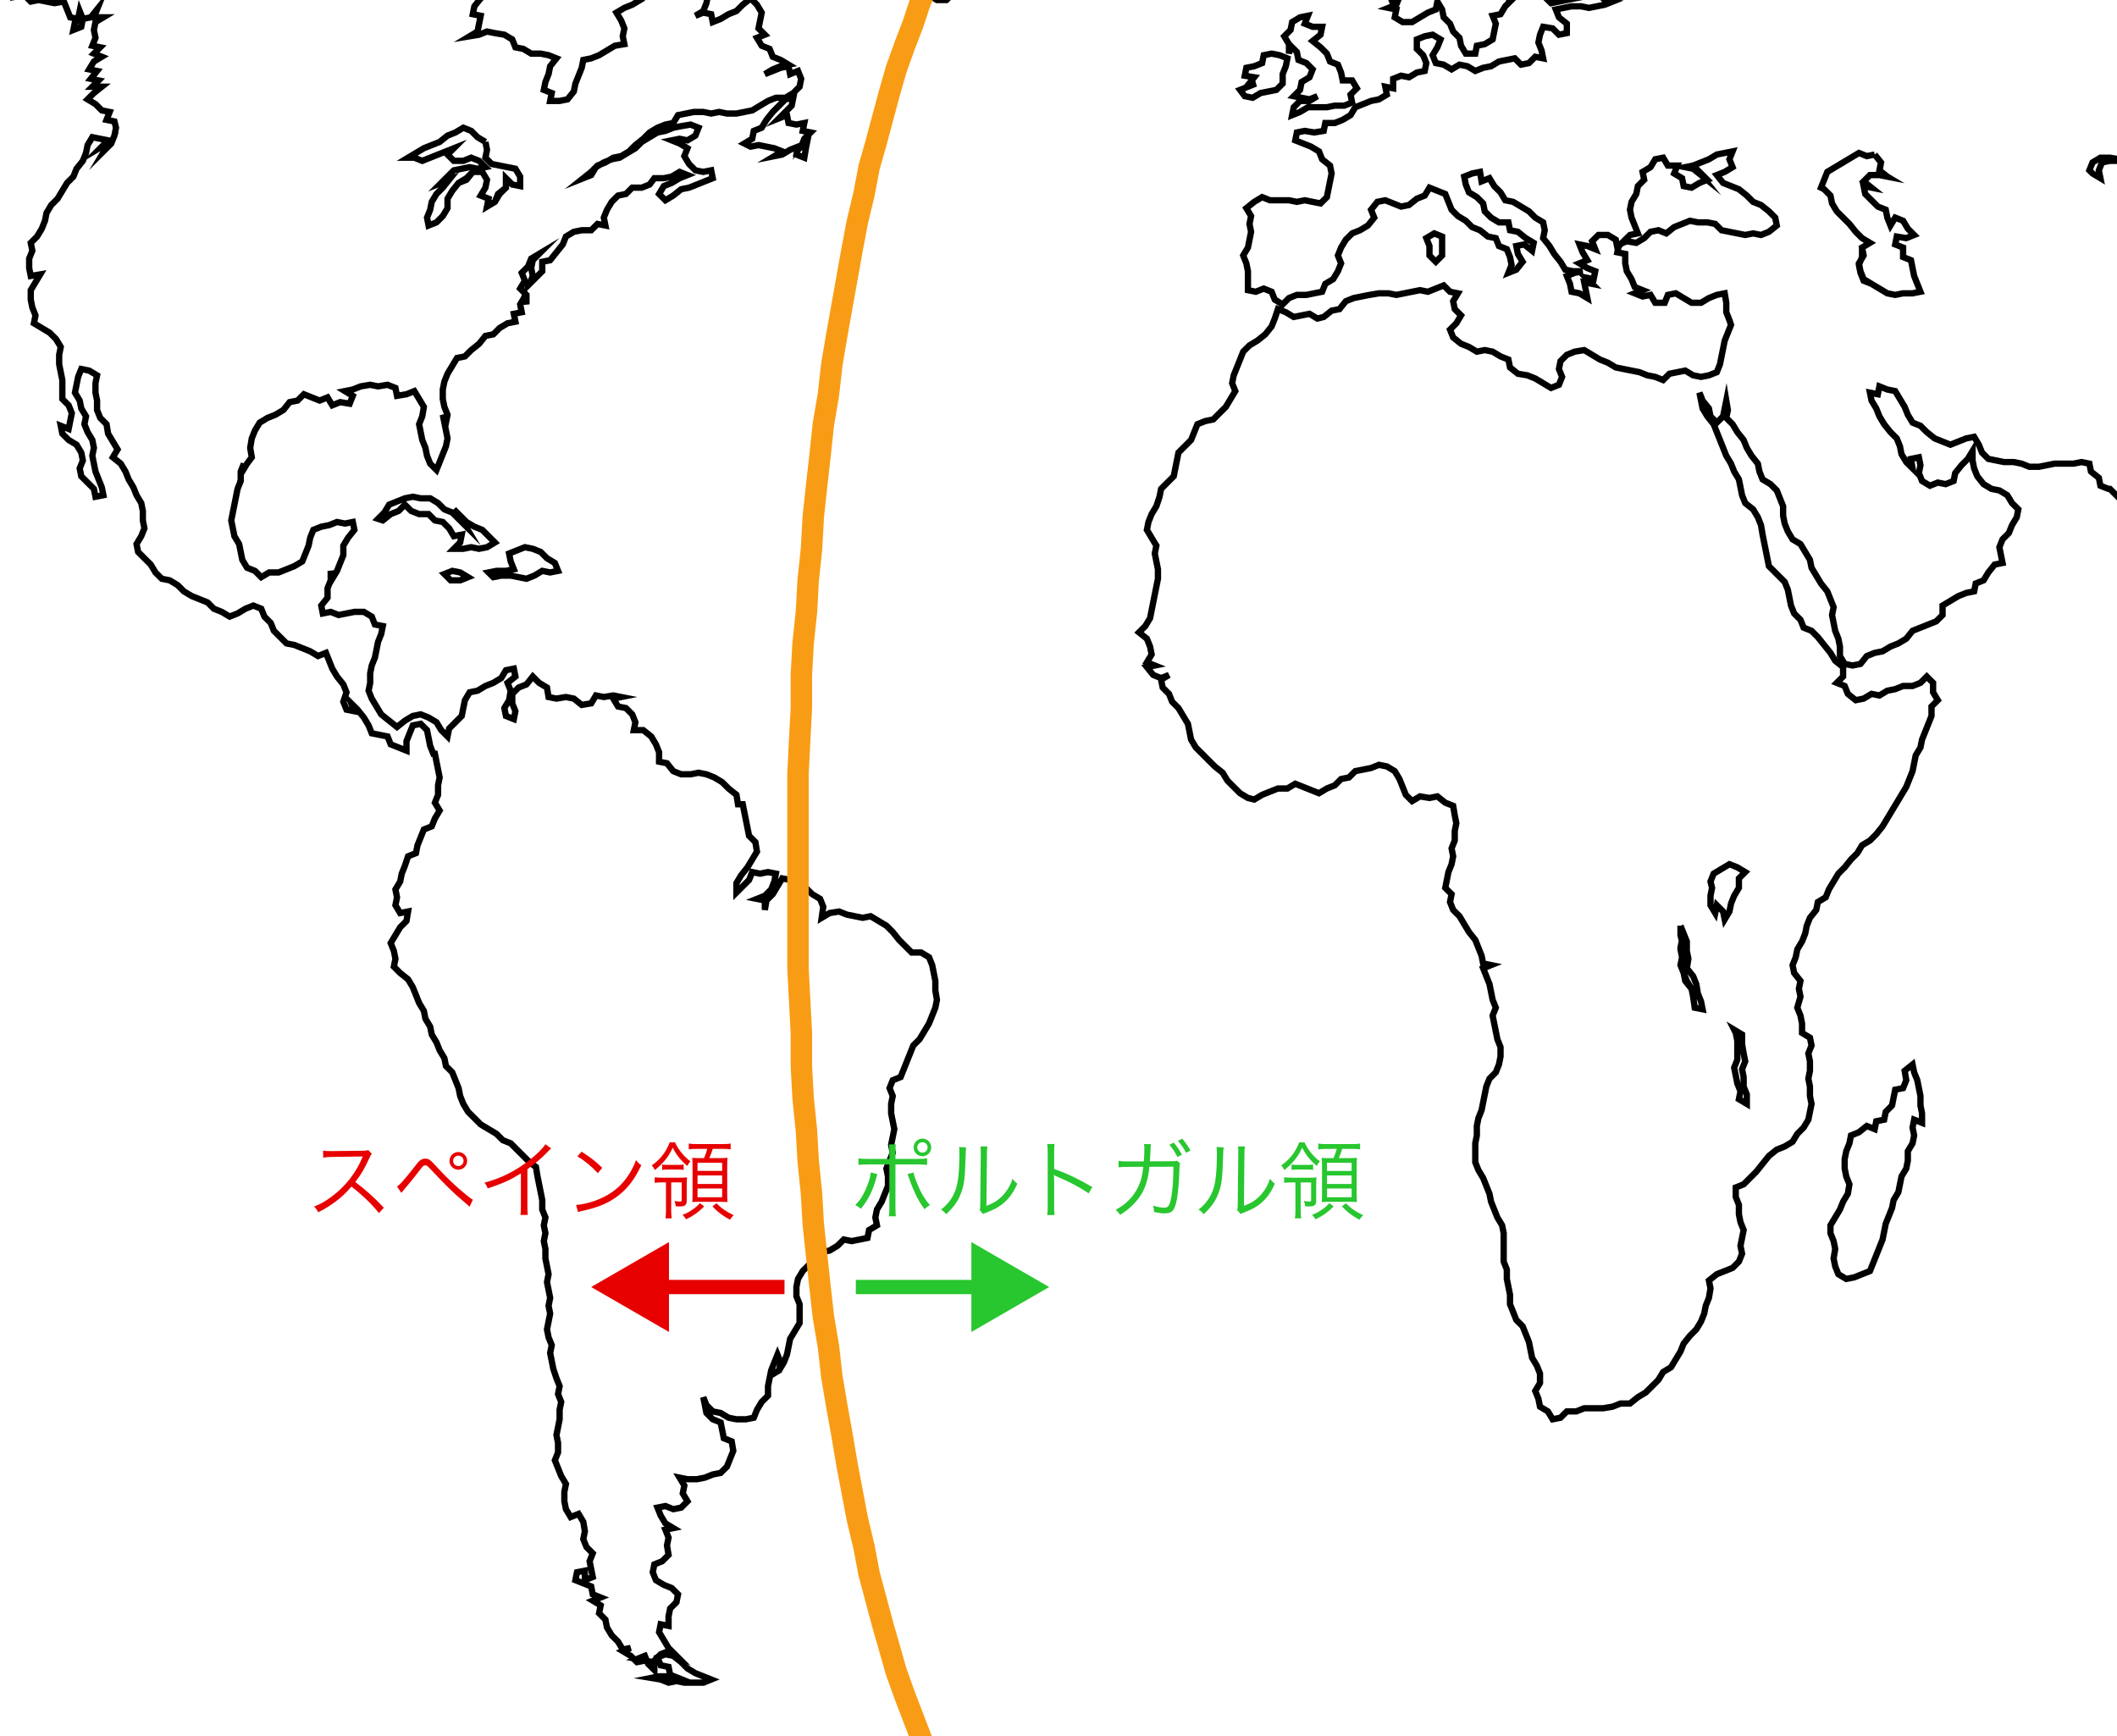 <?xml version="1.0" encoding="utf-8"?>
<!-- Generator: Adobe Illustrator 16.0.3, SVG Export Plug-In . SVG Version: 6.00 Build 0)  -->
<!DOCTYPE svg PUBLIC "-//W3C//DTD SVG 1.1//EN" "http://www.w3.org/Graphics/SVG/1.1/DTD/svg11.dtd">
<svg version="1.1" id="レイヤー_1" xmlns="http://www.w3.org/2000/svg" xmlns:xlink="http://www.w3.org/1999/xlink" x="0px"
	 y="0px" width="295.979px" height="242.732px" viewBox="0 0 295.979 242.732" enable-background="new 0 0 295.979 242.732"
	 xml:space="preserve">
<g>
	<defs>
		<rect id="SVGID_1_" width="295.979" height="242.732"/>
	</defs>
	<clipPath id="SVGID_2_">
		<use xlink:href="#SVGID_1_"  overflow="visible"/>
	</clipPath>
	<polygon clip-path="url(#SVGID_2_)" fill="none" stroke="#000000" stroke-width="0.882" stroke-miterlimit="10" points="
		235.393,130.52 235.834,131.622 235.834,132.945 236.055,134.047 235.834,135.37 236.717,136.473 237.158,137.575 237.379,138.897 
		237.82,140 238.041,141.103 236.938,140.882 236.717,139.339 236.496,138.236 235.834,137.134 235.393,136.031 234.951,134.929 
		235.172,133.827 234.951,132.725 235.172,131.622 234.951,130.74 234.951,129.417 234.951,130.74 235.172,131.401 234.951,132.504 
		235.172,133.606 235.172,134.929 235.393,136.031 235.613,137.134 236.496,138.236 236.717,139.339 236.938,140.882 
		238.041,141.103 237.82,140 237.379,138.897 237.158,137.575 236.717,136.473 235.834,135.37 236.055,134.047 235.834,132.945 
		235.834,131.622 235.393,130.52 234.951,129.417 	"/>
	<polygon clip-path="url(#SVGID_2_)" fill="none" stroke="#000000" stroke-width="0.882" stroke-miterlimit="10" points="
		267.396,148.819 266.293,149.701 266.514,151.023 266.072,152.126 264.969,152.347 264.748,153.449 264.527,154.551 
		263.645,155.434 263.424,156.536 262.32,156.756 262.1,157.858 260.996,157.417 259.893,158.299 258.789,158.741 258.568,159.842 
		258.125,160.946 257.904,162.047 257.904,163.37 258.125,164.473 258.568,165.575 258.348,166.897 257.684,168 257.242,169.102 
		256.58,170.206 255.918,171.307 255.918,172.409 256.359,173.512 256.58,174.614 256.359,175.938 256.58,177.04 257.021,178.141 
		258.125,178.803 259.23,178.583 260.334,178.141 261.438,177.702 261.879,176.598 262.32,175.497 262.762,174.393 263.203,173.292 
		263.424,172.19 263.645,171.086 264.086,169.985 264.527,168.881 264.748,167.78 265.41,166.676 265.631,165.575 265.852,164.473 
		266.514,163.37 266.734,162.268 266.734,160.946 267.396,159.842 267.617,158.741 267.396,157.637 267.617,156.536 
		268.721,156.977 268.721,155.653 268.5,154.551 268.5,153.229 268.279,152.126 268.059,151.023 267.617,149.921 	"/>
	<polygon clip-path="url(#SVGID_2_)" fill="none" stroke="#000000" stroke-width="0.882" stroke-miterlimit="10" points="
		200.518,32.63 199.414,33.292 199.414,33.292 199.855,34.394 199.855,35.717 200.738,36.599 201.621,35.717 201.621,34.394 
		201.621,33.071 	"/>
	<polygon clip-path="url(#SVGID_2_)" fill="none" stroke="#000000" stroke-width="0.882" stroke-miterlimit="10" points="
		178.889,7.717 177.785,7.496 176.681,7.717 176.46,8.819 175.356,9.26 174.253,9.48 174.032,10.583 175.356,10.804 174.474,11.905 
		175.577,11.685 174.474,12.126 173.37,12.567 174.032,13.448 175.136,13.669 176.239,13.008 177.344,12.788 178.447,12.567 
		179.33,11.685 179.33,10.362 179.771,9.26 179.992,8.157 	"/>
	<polygon clip-path="url(#SVGID_2_)" fill="none" stroke="#000000" stroke-width="0.882" stroke-miterlimit="10" points="
		187.717,11.244 187.496,10.142 187.055,9.04 185.951,8.599 185.51,7.496 184.627,6.614 183.523,5.732 184.627,4.851 184.848,3.748 
		183.523,3.748 182.42,3.308 182.861,2.204 181.758,2.425 180.654,3.087 180.434,4.188 179.551,5.071 180.213,6.173 180.213,7.496 
		180.434,6.394 181.316,7.275 181.537,8.378 182.641,8.819 183.523,9.7 183.082,10.804 181.979,11.465 181.758,12.567 
		180.875,13.448 181.979,13.669 183.082,13.89 184.186,13.448 183.082,14.11 181.758,14.11 180.875,14.992 180.654,16.095 
		181.758,15.653 182.861,14.992 184.186,14.992 185.51,14.992 186.613,14.771 187.938,14.771 189.041,14.331 188.82,13.229 
		189.703,12.347 189.041,11.244 	"/>
	<polygon clip-path="url(#SVGID_2_)" fill="none" stroke="#000000" stroke-width="0.882" stroke-miterlimit="10" points="
		262.982,22.708 262.1,21.606 262.982,22.708 262.762,24.032 263.865,24.692 262.762,24.473 261.438,24.473 260.555,25.354 
		261.658,26.236 260.555,26.016 260.775,27.118 261.658,28 262.541,28.882 263.645,29.323 263.865,30.425 264.307,31.527 
		264.969,30.425 266.072,30.866 266.734,31.969 267.617,32.851 266.514,33.292 265.189,33.071 264.969,34.173 266.072,34.614 
		266.072,35.937 267.176,36.378 267.396,37.48 267.617,38.583 268.059,39.685 268.5,40.788 267.396,41.008 266.072,41.008 
		264.969,41.229 263.865,41.008 262.762,40.347 261.658,39.685 260.555,39.244 260.113,38.142 259.893,37.04 260.334,35.937 
		260.334,34.614 261.438,33.952 260.334,33.292 259.451,32.409 258.568,31.308 257.684,30.425 256.801,29.544 256.139,28.44 
		255.918,27.339 255.035,26.456 254.594,26.236 255.035,25.134 255.477,24.032 256.58,23.37 257.684,22.708 258.789,22.048 
		259.893,21.386 260.996,21.827 262.1,21.606 260.996,21.827 259.893,21.386 258.789,22.048 257.684,22.708 256.58,23.37 
		255.477,24.032 255.035,25.134 254.594,26.236 255.035,26.456 255.918,27.339 256.139,28.44 256.801,29.544 257.684,30.425 
		258.568,31.308 259.451,32.409 260.334,33.292 261.438,33.952 260.334,34.614 260.555,35.717 259.893,36.819 260.113,37.921 
		260.555,39.023 261.658,39.685 262.762,40.347 263.865,41.008 264.969,41.229 266.072,41.008 267.396,41.008 268.5,40.788 
		268.059,39.685 267.617,38.583 267.396,37.48 267.176,36.378 266.072,35.937 266.072,34.614 264.969,34.173 265.189,33.071 
		266.514,33.292 267.617,32.851 266.734,31.969 266.072,30.866 264.969,30.425 264.307,31.527 263.865,30.425 263.645,29.323 
		262.541,28.882 261.658,28 260.775,27.118 260.555,26.016 261.658,26.236 260.555,25.354 261.438,24.473 262.762,24.473 
		263.865,24.692 262.762,23.812 	"/>
	<polygon clip-path="url(#SVGID_2_)" fill="none" stroke="#000000" stroke-width="0.882" stroke-miterlimit="10" points="
		299.842,22.268 298.738,22.048 299.842,22.268 298.738,22.708 297.414,22.708 296.311,22.488 294.986,22.488 293.883,22.708 
		293.441,23.812 293.662,24.913 292.559,24.252 292.117,23.812 292.559,22.708 293.662,22.048 294.986,22.048 296.311,22.268 
		297.635,22.268 298.738,22.048 297.635,22.268 296.311,22.268 294.986,22.048 293.662,22.048 292.559,22.708 292.117,23.812 
		292.559,24.252 293.662,24.913 293.441,23.812 293.883,22.708 294.986,22.488 296.311,22.488 297.414,22.708 298.738,22.708 	"/>
	<polygon clip-path="url(#SVGID_2_)" fill="none" stroke="#000000" stroke-width="0.882" stroke-miterlimit="10" points="
		243.559,144.63 242.455,143.969 242.676,144.409 242.896,145.512 242.896,146.835 242.896,148.157 242.455,149.26 242.676,150.362 
		242.896,151.465 243.338,152.567 243.117,153.669 244.221,154.331 244.221,153.008 243.779,151.905 243.779,150.583 
		243.559,149.48 244,148.378 243.779,147.275 243.559,145.953 	"/>
	<polygon clip-path="url(#SVGID_2_)" fill="none" stroke="#000000" stroke-width="0.882" stroke-miterlimit="10" points="
		241.793,120.819 240.689,121.48 241.793,120.819 242.896,121.26 244,121.921 243.117,122.803 243.117,124.126 242.455,125.229 
		242.014,126.331 241.793,127.434 241.131,128.535 240.91,127.434 240.027,126.551 239.807,127.653 239.145,126.551 
		239.145,125.229 239.365,124.126 239.145,123.244 239.586,122.142 240.689,121.48 239.586,122.142 239.145,123.244 
		239.365,124.126 239.145,125.229 239.145,126.551 239.807,127.653 240.027,126.551 240.91,127.434 241.131,128.535 
		241.793,127.434 242.014,126.331 242.455,125.229 243.117,124.126 243.117,122.803 244,121.921 242.896,121.26 	"/>
	<polyline clip-path="url(#SVGID_2_)" fill="none" stroke="#000000" stroke-width="0.882" stroke-miterlimit="10" points="
		305.139,-18.96 304.035,-19.181 302.711,-19.181 301.387,-19.181 300.283,-18.96 299.842,-18.96 298.738,-19.401 297.193,-19.401 
		295.869,-19.401 296.973,-19.842 295.648,-19.842 294.324,-19.842 293.221,-19.181 294.324,-18.96 293,-18.96 291.676,-18.96 
		292.779,-18.52 291.676,-18.74 290.572,-18.52 289.248,-18.52 288.145,-18.74 287.041,-18.52 285.715,-18.52 286.82,-18.299 
		285.494,-18.299 284.17,-18.299 283.066,-18.079 281.963,-17.858 280.859,-17.197 281.963,-16.977 280.639,-16.977 
		281.742,-16.756 282.846,-16.315 281.742,-16.535 280.639,-16.315 279.535,-16.535 278.432,-16.315 277.107,-16.315 
		276.004,-15.874 277.107,-15.212 278.432,-15.212 279.535,-14.771 280.639,-14.551 281.742,-13.89 282.625,-13.008 
		283.729,-12.567 284.832,-12.347 283.729,-12.567 282.625,-12.788 281.742,-13.669 280.639,-13.449 279.977,-14.551 
		278.652,-14.551 277.549,-14.771 276.445,-14.992 275.342,-15.212 274.238,-14.551 273.135,-14.331 274.459,-14.331 
		275.563,-14.11 276.666,-13.669 275.563,-13.89 274.238,-13.89 273.135,-14.11 272.031,-14.551 270.928,-14.992 269.824,-14.331 
		270.928,-13.669 272.031,-13.449 272.252,-12.347 273.355,-11.685 274.459,-11.905 275.783,-11.905 276.887,-11.685 
		277.99,-11.244 278.432,-10.142 279.535,-9.701 278.432,-9.921 277.549,-11.023 276.445,-11.244 275.342,-11.464 274.238,-10.803 
		275.342,-10.142 275.121,-9.04 274.018,-8.378 272.914,-8.157 271.59,-8.157 270.486,-8.378 269.383,-8.819 270.486,-9.04 
		271.59,-8.378 272.693,-9.04 273.355,-10.142 272.693,-11.244 271.59,-11.685 270.707,-12.567 269.824,-13.669 268.721,-14.11 
		268.5,-15.212 267.396,-15.653 266.293,-15.874 265.189,-15.653 264.086,-15.433 263.645,-14.331 262.541,-13.89 263.645,-13.669 
		264.086,-12.567 265.189,-12.347 266.293,-11.905 266.955,-10.803 265.852,-11.244 264.748,-11.464 263.645,-11.685 
		262.541,-11.905 261.438,-12.126 260.334,-12.347 259.23,-12.567 257.904,-12.567 256.801,-12.126 257.684,-11.244 
		256.359,-11.244 255.256,-11.464 254.152,-11.023 253.049,-11.244 251.945,-11.023 250.842,-10.362 249.738,-9.921 248.635,-9.701 
		249.518,-10.583 250.4,-11.685 249.297,-11.464 248.193,-11.244 247.09,-10.803 245.986,-10.583 244.883,-10.142 244,-9.26 
		242.896,-9.04 241.572,-9.04 240.91,-10.142 242.014,-10.583 240.91,-11.023 239.586,-11.023 238.262,-11.023 239.145,-10.142 
		240.027,-9.26 239.807,-8.157 238.703,-8.378 237.6,-8.157 236.496,-7.937 235.613,-7.055 235.834,-5.953 234.73,-6.173 
		233.627,-6.394 232.523,-5.953 233.406,-5.071 232.303,-5.292 231.199,-5.512 230.094,-5.732 229.211,-6.834 228.99,-7.937 
		227.887,-8.157 226.783,-8.378 225.9,-9.26 227.004,-8.819 228.107,-8.599 229.211,-8.378 230.316,-8.157 231.641,-8.157 
		232.744,-7.937 234.068,-7.937 235.172,-8.157 236.275,-8.819 235.613,-9.921 234.51,-10.362 233.406,-10.583 232.303,-10.803 
		231.199,-11.244 230.094,-11.464 228.99,-11.905 227.666,-11.905 226.342,-11.905 225.238,-12.126 224.135,-12.347 
		225.238,-12.567 223.914,-12.567 222.59,-12.567 222.369,-12.567 221.266,-13.008 222.369,-13.229 221.045,-13.449 
		219.941,-13.669 218.838,-13.89 217.734,-13.229 216.631,-13.669 215.527,-13.89 214.424,-13.229 213.32,-13.008 212.217,-12.788 
		211.113,-12.347 210.01,-12.567 208.906,-11.905 207.803,-11.464 206.699,-11.023 208.023,-11.023 206.92,-10.803 205.816,-10.362 
		204.934,-9.48 203.83,-9.04 202.947,-8.157 204.271,-8.157 203.168,-7.716 202.285,-6.834 201.4,-5.953 200.297,-5.732 
		199.414,-4.851 200.518,-4.63 199.414,-4.851 198.311,-4.63 197.648,-3.527 196.545,-3.308 195.441,-3.087 194.338,-2.425 
		195.441,-2.204 194.338,-2.425 194.117,-1.323 195.221,-1.544 196.324,-1.103 195.221,-1.323 194.117,-1.103 194.559,0 
		195.662,-0.44 195.221,0.661 194.117,1.103 195.221,1.323 195,2.425 196.104,3.087 197.428,3.087 198.531,2.425 199.635,1.764 
		200.738,1.323 200.959,0.221 201.621,1.323 201.842,2.425 202.727,3.308 203.168,4.409 204.051,5.292 204.271,6.394 204.934,7.496 
		206.258,7.496 206.479,6.394 207.582,6.173 208.686,5.512 208.906,4.409 209.127,3.308 208.686,2.204 209.789,1.984 210.451,0.882 
		211.334,0 210.23,-0.661 209.127,-1.323 209.127,-2.646 209.568,-3.748 210.672,-4.188 211.775,-4.63 212.879,-5.292 213.1,-6.394 
		213.982,-7.275 215.086,-7.496 216.189,-7.716 216.41,-7.716 217.514,-7.496 218.176,-6.394 217.072,-5.953 216.189,-5.071 
		215.086,-4.851 214.203,-3.968 213.982,-2.866 214.424,-1.764 214.865,-0.661 215.969,-0.44 216.852,0.44 217.955,0.221 219.059,0 
		220.162,-0.221 221.266,-0.44 222.369,-0.661 223.473,-0.882 224.355,0 225.459,0.221 224.355,0.661 223.252,0.882 222.148,1.103 
		221.045,0.882 219.721,0.882 218.617,1.103 217.514,1.323 217.955,2.425 219.059,3.308 219.059,4.63 217.955,4.851 217.072,3.969 
		215.748,3.748 215.307,4.851 215.086,5.952 215.527,7.056 215.748,8.157 214.645,7.937 213.762,8.819 212.658,9.04 211.775,8.157 
		210.672,8.378 209.568,8.599 208.465,9.26 207.361,9.48 206.258,9.921 205.154,9.26 204.051,9.04 202.947,9.7 201.842,9.04 
		200.738,8.819 200.297,7.717 200.959,6.614 201.4,5.512 200.297,4.851 199.193,5.071 198.09,5.512 198.09,6.835 198.973,7.717 
		199.414,8.819 199.193,9.921 198.09,10.142 196.986,10.804 195.883,10.583 194.779,11.023 194.779,12.347 193.676,12.126 
		193.896,13.229 192.793,13.89 191.689,14.11 190.586,14.552 189.482,14.992 188.82,16.095 187.717,16.756 186.613,17.196 
		185.289,17.196 185.068,18.3 183.744,18.52 182.42,18.3 181.316,18.52 181.096,19.622 182.199,20.063 183.303,20.504 
		184.406,21.165 184.848,22.268 185.951,23.149 186.172,24.252 185.951,25.354 185.73,26.456 185.51,27.56 184.627,28.44 
		183.523,28.221 182.42,28 181.316,28.221 180.213,28 178.889,28 177.564,28 176.46,27.56 175.356,28.221 174.253,29.103 
		174.915,30.204 174.694,31.308 174.915,32.409 174.694,33.512 174.474,34.614 173.812,35.717 174.253,36.819 174.474,37.921 
		174.474,39.244 174.474,40.567 175.577,40.788 176.681,40.347 177.785,40.788 178.227,41.89 179.33,42.552 180.213,41.669 
		181.316,41.229 182.641,41.229 183.744,41.008 184.848,40.788 185.289,39.685 186.393,39.023 187.055,37.921 187.496,36.819 
		187.055,35.717 187.496,34.614 188.158,33.512 189.041,32.63 190.145,32.188 191.248,31.527 192.131,30.425 191.689,29.323 
		192.572,28.221 193.676,28 194.779,28.44 195.883,28.882 196.986,28.661 198.09,27.779 199.193,27.339 199.855,26.236 
		200.959,26.677 202.063,27.118 202.506,28.221 202.947,29.323 203.83,30.204 204.934,30.866 205.816,31.748 206.92,32.188 
		208.023,33.071 209.127,33.292 209.568,34.394 210.672,34.835 211.113,35.937 211.334,37.04 210.893,38.142 211.996,37.7 
		212.879,36.599 212.217,35.496 211.996,34.394 213.1,34.173 214.203,35.056 214.424,33.952 213.32,33.292 212.217,32.409 
		211.113,32.188 210.893,31.087 209.568,31.087 208.465,30.425 207.582,29.544 207.361,28.44 206.479,27.56 205.375,26.897 
		204.934,25.796 204.713,24.692 205.816,24.252 206.92,24.032 207.141,25.354 208.244,24.913 208.906,26.016 209.789,26.897 
		210.451,28 211.555,28.221 212.658,28.882 213.762,29.544 214.645,30.425 215.748,31.087 215.969,32.188 215.748,33.292 
		216.631,34.394 217.293,35.496 218.176,36.599 218.838,37.7 219.941,37.921 221.266,37.921 220.162,38.142 219.059,38.583 
		219.5,39.685 219.721,40.788 220.824,41.008 221.928,41.669 221.707,40.567 221.486,39.465 222.59,39.685 221.707,38.804 
		222.811,39.023 223.031,37.921 221.928,37.48 220.824,36.819 221.928,36.378 221.266,35.275 220.824,34.173 221.928,34.394 
		223.031,34.835 222.59,33.732 223.473,32.851 224.797,32.851 225.9,33.512 226.121,34.614 227.004,33.732 227.887,32.851 
		228.99,32.63 228.549,31.527 228.107,30.425 227.887,29.323 228.107,28.221 228.77,27.118 228.99,26.016 229.873,25.134 
		229.652,24.032 230.758,23.37 231.42,22.268 232.523,22.048 233.186,23.149 234.51,23.149 234.068,24.252 235.172,24.913 
		235.393,26.016 236.496,26.236 237.6,25.575 238.703,25.134 237.82,24.252 236.938,23.37 237.82,24.473 236.717,23.591 
		235.613,23.37 236.717,23.149 237.82,22.708 238.924,22.268 240.027,21.606 241.131,21.386 242.234,21.165 241.793,22.268 
		242.234,23.37 241.131,24.032 240.027,24.473 240.91,25.575 242.014,26.016 243.117,26.456 244.221,27.339 245.104,28.221 
		246.207,28.661 247.311,29.544 248.193,30.425 248.414,31.527 247.311,32.409 246.207,32.851 245.104,32.63 244,32.851 
		242.896,32.63 241.793,32.409 240.689,32.188 239.807,31.308 238.703,31.087 237.379,31.087 236.275,30.866 235.172,31.308 
		234.068,31.748 232.965,32.63 231.861,32.188 230.758,32.409 229.873,33.292 228.77,33.952 227.445,33.732 226.342,34.173 
		226.121,35.275 227.225,35.496 227.225,36.819 227.445,37.921 228.107,39.023 228.549,40.126 229.652,40.567 228.549,41.008 
		229.652,41.448 230.758,41.229 231.42,42.331 232.744,42.331 233.186,41.229 234.289,41.008 235.393,41.669 236.496,42.331 
		237.82,42.331 238.924,41.669 240.027,41.229 241.131,41.008 241.352,42.331 241.352,43.653 241.793,44.756 242.014,45.417 
		241.572,46.52 241.131,47.622 240.91,48.725 240.689,49.827 240.469,50.929 240.027,52.032 238.924,52.473 237.82,52.692 
		236.717,52.473 235.613,51.812 234.51,52.032 233.406,52.252 232.523,53.134 231.42,52.692 230.316,52.473 229.211,52.032 
		228.107,51.812 227.004,51.591 225.9,51.37 224.797,50.708 223.693,50.268 222.59,49.606 221.486,48.944 220.162,49.165 
		219.059,49.606 218.176,50.488 217.955,51.591 218.396,52.692 217.955,53.796 216.852,54.236 215.748,53.575 214.645,52.913 
		213.541,52.473 212.217,52.252 211.113,51.37 210.893,50.268 209.789,49.827 208.686,49.165 207.582,48.944 206.479,49.165 
		205.375,48.504 204.271,48.063 203.168,47.181 202.727,46.079 203.609,45.196 204.271,44.095 203.389,43.212 203.168,42.11 
		203.83,41.008 202.727,40.788 201.842,39.905 200.738,40.347 199.635,40.788 198.531,40.567 197.428,40.788 196.324,41.008 
		195.221,41.229 194.117,41.008 192.793,41.008 191.469,41.229 190.365,41.448 189.262,41.669 188.158,42.11 187.275,43.212 
		186.172,43.433 185.068,44.315 184.186,44.536 183.082,43.874 181.979,44.095 180.875,44.315 179.771,43.653 178.668,43.212 
		178.227,44.536 177.785,45.638 176.901,46.74 175.798,47.622 174.694,48.284 173.812,49.165 173.37,50.268 172.929,51.37 
		172.487,52.473 172.267,53.575 172.708,54.677 172.046,55.779 171.384,56.882 170.5,57.764 169.617,58.646 168.514,58.866 
		167.41,59.308 166.969,60.409 166.527,61.512 165.645,62.394 164.762,63.275 164.541,64.378 164.32,65.48 164.1,66.583 
		163.217,67.465 162.334,68.347 162.113,69.448 161.672,70.771 161.01,71.874 160.568,72.977 160.348,74.079 161.01,75.181 
		161.672,76.284 161.451,77.386 161.672,78.488 161.893,79.591 161.893,80.913 161.672,82.016 161.451,83.118 161.23,84.221 
		161.01,85.323 160.789,86.425 160.127,87.527 159.244,88.409 160.348,89.292 160.789,90.394 161.01,91.496 160.348,92.599 
		161.451,93.04 160.348,93.26 161.23,94.362 162.334,94.804 163.438,94.362 162.334,95.023 162.555,96.126 163.438,97.008 
		163.879,98.11 164.762,98.992 165.424,100.095 166.086,101.196 166.307,102.3 166.527,103.401 167.189,104.504 168.072,105.386 
		168.955,106.268 169.838,107.149 170.942,108.032 171.604,109.134 172.487,110.016 173.37,110.897 174.474,111.56 175.356,111.779 
		176.46,111.118 177.564,110.677 178.668,110.236 179.992,110.236 181.096,109.575 182.199,110.016 183.303,110.456 
		184.406,110.897 185.51,110.236 186.613,109.796 187.496,108.913 188.6,108.692 189.482,107.812 190.586,107.591 191.689,107.37 
		192.793,106.929 193.896,107.149 195,107.812 195.662,108.913 196.104,110.016 196.545,111.118 197.428,112 198.531,111.339 
		199.855,111.56 200.959,111.339 202.063,112.221 203.168,112.661 203.389,113.984 203.609,115.087 203.389,116.188 
		203.389,117.512 202.947,118.614 203.168,119.717 202.947,120.819 202.506,121.921 202.285,123.023 202.063,124.126 
		202.947,125.008 202.727,126.11 203.168,127.213 204.051,128.095 204.713,129.197 205.375,130.299 206.258,131.401 
		206.699,132.504 207.141,133.606 207.361,134.709 208.465,134.929 207.361,135.37 207.803,136.473 208.244,137.575 
		208.465,138.677 208.686,139.779 209.127,140.882 208.686,141.984 208.906,143.087 209.127,144.189 209.348,145.291 
		209.789,146.394 209.789,147.717 209.568,148.819 209.127,149.921 208.244,150.803 207.803,151.905 207.582,153.008 
		207.361,154.11 207.141,155.213 206.699,156.315 206.479,157.417 206.479,158.741 206.258,159.842 206.258,160.946 
		206.258,162.489 206.699,163.59 207.361,164.694 207.803,165.795 208.244,166.897 208.465,168 208.906,169.102 209.348,170.206 
		210.01,171.307 210.23,172.409 210.23,173.733 210.23,175.055 210.23,176.377 210.672,177.481 210.672,178.803 210.893,179.905 
		211.113,181.008 211.113,182.331 211.555,183.432 211.996,184.536 212.879,185.417 213.32,186.52 213.762,187.622 213.982,188.725 
		214.203,189.827 214.865,190.928 215.307,192.032 215.307,193.354 214.645,194.458 215.086,195.559 215.307,196.661 
		216.41,197.323 217.072,198.424 218.176,198.206 219.059,197.323 220.383,197.323 221.486,196.881 222.811,196.881 
		224.135,196.881 225.459,196.661 226.563,196.221 227.887,196.221 228.99,195.338 230.094,194.676 230.979,193.795 
		231.861,192.913 232.523,191.811 233.627,191.149 234.289,190.047 234.951,188.946 235.393,187.842 236.275,186.741 
		237.158,185.858 237.82,184.756 238.262,183.653 238.482,182.551 238.924,181.45 239.145,180.125 238.924,179.024 240.027,178.141 
		241.131,177.702 242.234,177.26 243.117,176.377 243.559,175.276 243.338,174.172 243.559,173.071 243.779,171.969 
		243.338,170.866 243.117,169.764 243.117,168.442 242.676,167.338 242.676,166.016 243.779,165.575 244.662,164.694 
		245.545,163.811 246.428,162.709 247.311,161.606 248.414,160.725 249.518,160.284 250.621,159.622 251.283,158.52 
		252.166,157.637 252.828,156.536 253.049,155.434 253.27,154.331 253.049,153.229 253.049,151.905 252.828,150.803 
		253.049,149.701 253.049,148.378 252.828,147.275 253.27,146.173 253.049,145.071 251.945,144.409 251.945,143.087 
		251.725,141.984 251.283,140.882 251.725,139.339 251.504,138.236 251.725,137.134 250.842,136.031 250.621,134.929 
		251.063,133.827 251.283,132.725 251.945,131.622 252.387,130.52 252.607,129.417 253.049,128.315 253.932,127.213 254.152,126.11 
		255.256,125.449 255.697,124.347 256.359,123.244 257.021,122.142 257.904,121.26 258.789,120.157 259.672,119.275 
		260.334,118.173 261.438,117.512 262.32,116.63 263.203,115.527 263.865,114.425 264.527,113.323 265.189,112.221 265.852,111.118 
		266.514,110.016 266.955,108.913 267.396,107.812 267.617,106.708 267.838,105.606 268.5,104.504 268.721,103.401 269.162,102.3 
		269.604,101.196 270.045,100.095 270.045,98.771 270.928,97.89 270.266,96.788 270.266,95.465 269.383,94.583 268.5,95.465 
		267.396,95.905 266.072,95.905 264.969,96.347 263.865,96.567 262.762,97.229 261.658,97.008 260.555,97.669 259.451,97.89 
		258.348,97.008 257.904,95.905 256.801,95.465 257.684,94.583 257.684,93.26 256.58,92.378 255.918,91.275 255.035,90.173 
		254.152,89.071 253.27,88.188 252.166,87.748 251.725,86.646 250.842,85.764 250.4,84.661 250.18,83.56 249.959,82.456 
		249.518,81.354 249.076,80.913 248.193,80.032 247.311,79.149 247.09,78.048 246.869,76.944 246.648,75.843 246.428,74.74 
		246.207,73.417 245.766,72.315 245.104,71.212 244,70.331 243.559,69.229 243.338,68.126 243.117,67.023 242.455,65.921 
		242.014,64.819 241.352,63.717 240.91,62.614 240.469,61.512 240.027,60.409 239.586,59.308 238.703,58.204 238.041,57.103 
		237.82,56 237.6,54.897 238.041,56 238.924,57.103 239.145,58.204 240.027,59.087 240.91,58.204 241.131,57.103 241.352,56 
		241.572,57.323 241.352,58.425 242.234,59.308 242.896,60.409 243.779,61.512 244.221,62.614 244.883,63.717 245.766,64.819 
		245.986,65.921 246.428,67.023 247.531,67.685 248.414,68.567 248.855,69.669 249.297,70.771 249.297,72.095 249.518,73.196 
		249.959,74.3 250.621,75.401 251.725,76.063 252.387,77.165 253.049,78.268 253.27,79.37 253.932,80.473 254.594,81.575 
		255.477,82.677 255.918,83.779 256.359,84.882 256.139,85.984 256.359,87.087 256.58,88.188 257.021,89.292 257.242,90.394 
		257.242,91.717 257.904,92.819 259.01,93.04 260.113,92.819 260.996,91.717 262.1,91.275 263.203,91.056 264.307,90.394 
		265.41,89.952 266.514,89.292 267.396,88.188 268.5,87.748 269.604,87.308 270.707,86.866 271.59,85.984 271.59,84.661 272.693,84 
		273.797,83.339 274.9,82.897 276.004,82.677 276.225,81.575 277.328,81.134 277.99,80.032 278.873,78.929 279.977,78.708 
		279.756,77.606 279.535,76.504 279.977,75.401 280.859,74.52 281.301,73.417 281.963,72.315 282.184,71.212 281.301,70.331 
		280.639,69.229 279.535,68.567 278.432,68.347 277.328,67.685 276.445,66.583 276.004,65.48 275.783,64.378 275.783,63.056 
		275.121,64.157 274.238,65.04 273.355,66.142 273.135,67.244 272.031,67.685 270.928,67.465 269.824,67.905 268.721,67.244 
		268.279,66.142 268.5,65.04 268.279,63.937 267.176,64.157 267.396,65.48 266.514,64.599 265.852,63.496 265.631,62.394 
		265.189,61.292 264.307,60.409 263.424,59.308 262.762,58.204 262.32,57.103 261.658,56 261.438,54.897 262.541,55.118 
		262.762,54.016 263.865,54.456 264.969,54.677 265.631,55.779 266.293,56.882 266.734,57.984 267.396,59.087 268.5,59.527 
		269.383,60.409 270.486,61.292 271.59,61.732 272.693,62.173 273.797,61.732 274.9,61.292 276.004,61.071 276.666,62.173 
		277.107,63.275 277.99,64.157 279.094,64.378 280.197,64.599 281.521,64.599 282.625,64.819 283.729,65.26 285.053,65.26 
		286.156,65.04 287.262,64.819 288.586,64.819 289.91,64.819 291.014,64.599 292.117,64.819 292.338,65.921 293.441,66.804 
		293.662,67.905 294.766,68.347 294.986,68.347 295.869,69.229 296.752,70.11 297.855,70.552 298.738,69.669 298.518,70.771 
		297.414,71.433 297.635,72.536 298.518,73.417 299.4,74.3 300.504,74.74 301.607,74.079 302.27,72.756 302.049,71.653 
		302.49,72.756 302.932,73.858 303.594,74.96 303.373,76.063 303.594,77.165 303.814,78.268 304.035,79.37 304.256,80.473 
		304.697,81.575 304.918,82.677 305.359,83.779 305.58,84.882 	"/>
	<polyline clip-path="url(#SVGID_2_)" fill="none" stroke="#000000" stroke-width="0.882" stroke-miterlimit="10" points="
		304.697,-15.874 305.801,-15.653 304.477,-15.653 303.373,-15.212 302.049,-15.212 303.152,-15.433 304.256,-16.094 
		305.359,-16.315 	"/>
	<polygon clip-path="url(#SVGID_2_)" fill="none" stroke="#000000" stroke-width="0.882" stroke-miterlimit="10" points="
		169.617,-8.157 168.514,-8.599 167.41,-8.157 166.307,-7.937 165.203,-8.157 164.1,-7.496 162.996,-7.275 161.893,-7.055 
		161.451,-8.157 160.348,-7.937 159.244,-7.496 158.141,-7.275 159.023,-7.055 160.127,-7.275 161.23,-6.614 159.906,-6.614 
		158.803,-6.394 160.127,-6.394 161.23,-5.732 160.127,-5.071 161.451,-5.071 162.555,-4.851 163.658,-4.63 164.982,-4.63 
		166.086,-5.071 167.41,-5.071 168.514,-5.512 169.617,-5.732 170.722,-6.173 170.5,-7.275 	"/>
	<polygon clip-path="url(#SVGID_2_)" fill="none" stroke="#000000" stroke-width="0.882" stroke-miterlimit="10" points="
		169.838,-22.708 168.514,-22.488 167.41,-22.708 166.307,-22.488 165.203,-22.268 163.879,-22.268 164.982,-22.929 
		163.658,-22.708 162.555,-22.488 161.23,-22.488 159.906,-22.488 161.23,-22.488 162.334,-22.708 161.01,-22.708 159.686,-22.708 
		158.361,-22.708 157.037,-22.708 155.713,-22.708 156.816,-22.929 158.141,-22.929 159.465,-22.929 160.789,-22.929 
		162.113,-22.929 163.438,-22.929 164.762,-22.929 165.865,-23.149 164.541,-23.149 163.438,-23.37 162.113,-23.37 160.789,-23.37 
		159.465,-23.37 158.141,-23.37 156.816,-23.37 155.713,-23.149 154.389,-23.149 153.064,-23.149 154.389,-23.149 155.492,-23.37 
		156.816,-23.37 158.141,-23.37 159.465,-23.37 160.789,-23.37 162.113,-23.37 160.789,-23.37 159.686,-23.59 158.361,-23.59 
		157.037,-23.59 155.713,-23.59 154.609,-23.37 153.506,-23.59 152.402,-23.37 151.299,-23.59 150.195,-23.37 151.52,-23.37 
		150.195,-23.37 149.092,-23.149 147.987,-23.37 146.663,-23.37 145.339,-23.37 144.235,-23.149 145.56,-23.149 146.884,-23.149 
		148.208,-23.149 146.884,-23.149 145.56,-23.149 144.235,-23.149 145.339,-22.929 144.015,-22.929 142.911,-22.708 
		141.807,-22.929 140.482,-22.929 139.379,-23.149 138.275,-22.929 139.379,-22.708 138.055,-22.708 136.73,-22.708 
		135.627,-22.929 134.303,-22.929 132.979,-22.929 131.654,-22.929 130.551,-22.708 131.654,-22.488 130.551,-22.708 
		129.227,-22.708 128.123,-22.488 127.02,-22.268 125.695,-22.268 124.371,-22.268 123.268,-22.047 121.943,-22.047 
		120.839,-21.827 121.943,-21.606 123.047,-21.827 124.371,-21.827 123.268,-21.606 122.164,-21.166 121.061,-20.945 
		119.956,-21.166 118.853,-20.945 117.528,-20.945 116.425,-20.725 115.101,-20.725 113.997,-20.504 112.893,-20.283 
		113.776,-20.063 114.88,-19.842 116.204,-19.842 117.528,-19.842 118.632,-19.622 117.308,-19.622 115.983,-19.622 
		117.308,-19.622 118.411,-19.401 117.087,-19.401 115.763,-19.401 114.438,-19.401 113.334,-19.181 114.659,-19.181 
		115.763,-18.96 114.659,-18.52 115.983,-18.52 117.308,-18.52 118.632,-18.52 119.956,-18.52 121.061,-18.74 122.164,-18.52 
		123.488,-18.52 124.592,-18.299 125.695,-17.638 126.799,-17.417 127.02,-16.315 126.578,-15.212 125.695,-14.331 126.799,-14.551 
		127.902,-14.771 128.785,-13.89 129.889,-13.229 128.785,-13.449 127.682,-13.669 126.578,-13.229 127.682,-13.008 
		129.006,-12.788 130.109,-13.008 129.668,-11.905 128.564,-11.244 127.461,-11.023 126.137,-11.023 125.033,-10.803 
		126.137,-10.583 127.24,-10.803 128.344,-10.362 127.24,-10.583 125.916,-10.583 124.813,-9.921 125.916,-10.142 127.02,-10.362 
		128.123,-9.701 127.02,-9.921 125.916,-10.142 124.813,-9.701 123.709,-9.48 124.592,-8.599 123.488,-8.157 124.592,-8.378 
		125.695,-8.819 126.799,-9.04 125.695,-8.599 124.592,-8.157 123.488,-7.716 124.813,-7.716 123.709,-7.496 124.813,-7.275 
		125.916,-7.496 124.813,-7.275 123.93,-6.173 125.033,-6.394 124.15,-5.512 125.254,-5.953 126.137,-6.834 126.799,-5.732 
		125.475,-5.732 124.371,-5.292 125.475,-5.512 124.592,-4.409 124.813,-3.308 125.475,-2.204 126.578,-1.544 127.682,-1.103 
		128.785,-1.323 129.889,-0.661 130.992,0 132.316,0 133.199,-0.882 133.641,-1.984 134.744,-2.646 135.186,-3.748 136.068,-4.63 
		137.393,-4.63 137.172,-5.732 138.055,-6.614 139.158,-7.275 140.262,-7.496 141.365,-7.275 142.027,-8.378 143.132,-7.716 
		144.235,-7.937 145.339,-8.157 146.442,-8.599 147.546,-9.26 148.649,-9.921 149.533,-11.023 150.637,-10.583 151.74,-10.803 
		153.064,-10.583 154.168,-10.803 155.271,-11.023 156.596,-11.244 157.699,-11.464 158.803,-11.905 159.906,-12.347 
		161.01,-12.567 162.113,-13.008 160.789,-13.008 159.465,-13.008 158.361,-13.229 157.258,-13.008 156.154,-12.788 
		155.051,-13.008 156.375,-13.008 157.479,-13.449 156.375,-13.229 155.271,-13.449 156.375,-13.89 157.699,-13.89 158.803,-14.331 
		157.479,-14.331 156.375,-14.771 157.479,-14.551 158.582,-14.331 159.906,-14.331 160.789,-13.449 162.113,-13.229 
		163.217,-13.449 162.775,-14.551 161.672,-14.992 160.568,-15.212 159.244,-15.212 160.348,-15.433 159.244,-15.653 
		157.92,-15.653 159.023,-15.874 157.92,-16.315 159.023,-16.094 160.127,-16.756 161.23,-16.535 162.334,-16.315 163.658,-16.315 
		162.555,-16.094 163.879,-16.094 164.982,-16.535 163.879,-17.197 165.203,-17.197 166.527,-17.197 165.424,-17.638 164.1,-17.638 
		165.203,-17.858 163.879,-18.079 165.203,-18.079 166.307,-18.52 164.982,-18.52 166.086,-18.74 164.982,-19.181 166.086,-19.401 
		167.41,-19.401 168.514,-19.842 167.41,-19.622 166.307,-20.063 167.631,-20.063 166.307,-20.063 165.203,-20.283 166.307,-20.945 
		167.41,-21.386 168.514,-21.606 169.617,-21.827 168.293,-21.827 166.969,-21.827 168.072,-22.047 169.396,-21.827 170.5,-22.047 
		169.176,-22.047 167.852,-22.047 166.527,-22.047 167.631,-22.268 168.955,-22.268 170.279,-22.268 171.604,-22.268 
		172.929,-22.268 174.032,-22.488 175.136,-22.708 173.812,-22.708 172.487,-22.708 171.163,-22.708 	"/>
	<polygon clip-path="url(#SVGID_2_)" fill="none" stroke="#000000" stroke-width="0.882" stroke-miterlimit="10" points="
		113.997,-9.26 112.893,-9.701 111.79,-9.48 111.569,-10.583 110.245,-10.583 109.141,-11.023 108.038,-11.464 109.141,-11.905 
		110.245,-12.126 109.141,-12.567 110.245,-13.229 109.141,-12.788 108.038,-12.567 109.141,-13.008 107.817,-13.008 
		108.92,-13.229 110.024,-13.449 108.92,-13.669 107.596,-13.669 106.492,-13.449 107.596,-13.89 106.271,-13.89 107.375,-14.331 
		106.051,-14.331 104.947,-14.551 103.623,-14.551 104.727,-14.771 103.623,-15.212 102.52,-15.433 101.195,-15.433 
		100.091,-15.212 101.195,-14.992 100.091,-14.771 98.988,-14.992 97.884,-15.212 96.781,-14.992 97.884,-15.212 97.664,-16.315 
		96.339,-16.315 95.236,-16.094 94.132,-15.874 95.236,-15.653 93.912,-15.653 92.808,-14.992 91.925,-14.11 90.821,-13.89 
		89.497,-13.89 90.601,-14.11 91.704,-14.331 91.483,-15.433 92.587,-15.874 93.691,-16.094 94.794,-16.315 93.691,-16.535 
		92.366,-16.535 91.263,-16.315 90.159,-16.094 89.056,-15.874 87.952,-15.212 86.849,-14.771 86.407,-14.11 87.731,-14.11 
		88.835,-13.89 87.511,-13.89 86.407,-13.449 87.511,-13.008 88.614,-13.229 89.718,-13.008 90.821,-12.788 92.146,-12.788 
		93.25,-13.008 94.574,-13.008 95.898,-13.008 97.001,-12.788 98.105,-13.229 98.988,-12.347 100.091,-11.905 98.988,-11.244 
		100.091,-11.685 101.195,-11.905 101.416,-10.803 102.299,-9.921 103.402,-9.48 102.299,-9.701 101.416,-8.819 102.52,-8.599 
		103.623,-8.819 104.727,-8.378 103.623,-8.157 102.52,-8.599 101.195,-8.599 99.871,-8.599 98.767,-8.157 97.884,-7.275 
		96.781,-7.055 95.457,-7.055 94.353,-7.275 93.25,-6.834 92.587,-5.732 93.691,-5.512 94.794,-5.732 95.898,-5.953 97.001,-5.732 
		98.105,-5.292 99.208,-5.071 99.429,-3.968 100.533,-3.527 101.637,-3.087 102.74,-2.866 103.844,-2.646 104.947,-2.425 
		104.727,-3.527 103.623,-3.968 103.182,-5.071 104.285,-4.851 105.168,-3.968 106.271,-3.527 107.375,-3.968 107.596,-5.071 
		107.817,-6.173 106.713,-6.394 106.492,-7.496 105.389,-8.157 106.492,-8.378 107.596,-8.599 108.479,-7.716 109.583,-7.937 
		109.362,-6.834 110.465,-6.614 111.569,-7.275 112.672,-7.937 113.776,-8.157 	"/>
	<polygon clip-path="url(#SVGID_2_)" fill="none" stroke="#000000" stroke-width="0.882" stroke-miterlimit="10" points="
		68.087,-15.653 66.984,-15.433 65.88,-15.874 64.776,-15.433 63.673,-15.212 62.569,-14.992 63.673,-15.653 62.349,-15.653 
		61.024,-15.653 62.128,-15.874 61.024,-16.094 59.921,-15.874 58.597,-15.874 57.493,-15.653 56.389,-15.433 55.286,-14.992 
		54.182,-14.551 55.065,-14.331 56.389,-14.331 57.713,-14.331 56.389,-14.331 55.286,-14.11 54.182,-13.449 55.506,-13.449 
		56.831,-13.449 58.155,-13.449 59.479,-13.449 60.583,-13.229 59.479,-13.008 58.155,-13.008 57.051,-13.229 55.948,-13.008 
		54.624,-13.008 53.741,-12.126 54.844,-11.905 55.727,-11.023 57.051,-11.023 58.155,-11.244 59.479,-11.244 60.804,-11.244 
		61.907,-11.685 63.231,-11.685 64.335,-12.126 65.439,-11.905 66.542,-11.464 67.867,-11.464 68.97,-11.685 70.074,-12.347 
		68.75,-12.347 69.853,-12.567 71.177,-12.567 72.281,-13.008 71.177,-13.229 70.074,-13.449 70.294,-14.551 70.294,-15.874 
		69.191,-16.094 	"/>
	<polygon clip-path="url(#SVGID_2_)" fill="none" stroke="#000000" stroke-width="0.882" stroke-miterlimit="10" points="
		53.299,-17.197 52.196,-16.535 51.092,-16.315 49.988,-15.653 48.885,-15.433 47.781,-15.212 46.678,-14.771 47.119,-14.771 
		48.223,-14.551 49.326,-14.11 50.43,-14.331 51.754,-14.331 52.858,-14.771 53.961,-14.992 55.065,-15.212 56.168,-15.653 
		57.493,-15.653 58.597,-15.874 59.7,-16.094 60.804,-16.756 59.7,-16.977 58.375,-16.977 57.051,-16.977 55.948,-17.197 
		54.624,-17.197 	"/>
	<polygon clip-path="url(#SVGID_2_)" fill="none" stroke="#000000" stroke-width="0.882" stroke-miterlimit="10" points="
		91.925,231.717 92.366,232.819 93.47,233.04 93.691,234.141 94.794,234.583 93.47,234.362 92.146,234.362 91.042,234.583 
		92.366,234.803 93.47,235.245 94.574,235.024 95.677,235.245 97.001,235.245 98.326,235.245 99.429,234.803 98.326,234.362 
		97.222,233.92 96.119,233.26 95.236,232.377 94.132,231.497 93.029,231.276 	"/>
	<polygon clip-path="url(#SVGID_2_)" fill="none" stroke="#000000" stroke-width="0.882" stroke-miterlimit="10" points="
		77.578,78.708 76.475,78.048 75.592,77.165 74.488,76.725 73.385,76.504 72.281,76.944 71.177,77.386 71.398,78.488 71.839,79.591 
		70.736,79.812 69.412,79.812 68.308,80.032 68.97,80.692 70.074,80.473 71.398,80.473 72.501,80.692 73.605,80.913 74.709,80.473 
		75.813,79.812 76.916,80.032 78.02,79.812 	"/>
	<polygon clip-path="url(#SVGID_2_)" fill="none" stroke="#000000" stroke-width="0.882" stroke-miterlimit="10" points="
		63.231,79.812 62.128,80.252 63.011,81.134 64.335,81.134 65.439,80.692 64.335,80.032 	"/>
	<polygon clip-path="url(#SVGID_2_)" fill="none" stroke="#000000" stroke-width="0.882" stroke-miterlimit="10" points="
		58.817,69.669 57.713,69.448 56.61,69.669 55.506,70.11 54.403,70.552 53.741,71.653 52.858,72.536 53.52,72.756 54.624,71.874 
		55.727,71.433 56.61,70.552 57.493,71.433 58.597,71.874 59.921,71.874 60.804,72.756 61.907,72.977 62.79,73.858 63.452,74.96 
		64.556,74.74 64.335,75.843 63.452,76.725 64.776,76.725 65.88,76.504 66.984,76.725 68.087,76.504 69.191,75.843 68.308,74.96 
		67.425,74.079 66.322,73.638 65.218,72.977 64.335,72.095 63.452,71.212 64.335,72.315 64.998,73.417 64.114,72.536 63.231,71.653 
		62.128,71.212 61.245,70.331 60.142,69.669 	"/>
	<polygon clip-path="url(#SVGID_2_)" fill="none" stroke="#000000" stroke-width="0.882" stroke-miterlimit="10" points="
		108.92,14.771 108.038,15.653 107.155,16.756 106.492,17.858 105.389,18.3 105.168,19.401 104.064,20.063 104.947,20.504 
		106.051,20.284 107.155,20.504 108.258,20.725 109.362,21.165 108.258,21.827 109.362,21.606 110.465,20.944 111.569,20.504 
		111.348,21.606 112.452,22.048 112.672,20.725 112.893,19.622 112.01,20.504 112.452,19.401 113.334,18.52 112.231,18.3 
		112.452,17.196 111.348,17.417 110.245,17.196 110.024,16.095 108.92,16.536 109.803,15.653 110.686,14.771 110.907,13.669 
		109.803,13.89 	"/>
	<polygon clip-path="url(#SVGID_2_)" fill="none" stroke="#000000" stroke-width="0.882" stroke-miterlimit="10" points="
		92.587,-12.567 93.47,-11.685 92.366,-11.023 91.263,-10.362 91.042,-9.26 89.938,-8.819 88.835,-8.599 87.731,-8.157 87.29,-9.26 
		86.186,-9.04 87.29,-8.378 86.186,-8.157 85.083,-8.599 83.979,-7.937 82.875,-7.275 81.772,-7.055 80.668,-7.496 79.344,-7.496 
		80.448,-7.055 81.551,-6.394 80.448,-5.953 79.344,-5.512 78.02,-5.292 76.916,-5.071 75.813,-4.63 74.709,-5.071 73.605,-5.292 
		72.501,-5.071 73.605,-4.63 74.709,-4.851 74.93,-3.748 73.826,-3.527 72.723,-3.308 71.619,-2.866 70.515,-2.204 69.412,-1.764 
		68.308,-1.103 67.205,-0.221 66.322,0.882 66.101,1.984 67.205,2.204 66.984,3.308 66.763,4.409 65.66,5.071 66.984,4.851 
		68.087,4.409 69.191,4.63 70.515,4.851 71.619,5.512 72.06,6.614 73.164,6.835 74.268,7.496 75.592,7.496 76.695,7.717 
		77.799,8.157 76.916,9.26 76.695,10.362 76.254,11.465 76.033,12.567 77.137,13.008 76.916,14.11 78.24,14.11 79.344,13.89 
		80.227,12.788 80.448,11.685 80.889,10.583 81.331,9.48 81.551,8.378 82.655,8.157 83.758,7.717 84.862,7.056 85.965,6.394 
		87.29,6.173 87.069,5.071 87.29,3.969 86.849,2.866 86.186,1.764 87.29,1.103 88.394,0.661 89.497,0 88.614,-0.882 89.497,-1.764 
		89.718,-2.866 90.821,-3.308 92.146,-3.308 93.25,-3.087 94.574,-3.087 95.677,-3.308 96.56,-2.425 97.443,-1.544 98.546,-1.323 
		99.871,-1.544 98.988,-0.661 98.767,0.44 98.326,1.544 97.222,2.204 98.326,1.764 99.429,1.984 99.65,3.087 100.754,2.646 
		101.857,1.984 102.961,1.544 103.844,0.661 104.947,-0.221 105.83,0.661 106.492,1.764 106.271,2.866 106.051,3.969 106.934,4.851 
		105.83,5.292 106.492,6.394 107.596,6.835 108.038,7.937 109.141,8.378 110.245,9.04 109.141,9.26 108.038,9.7 106.934,10.362 
		108.038,9.921 109.141,9.48 110.245,9.26 110.465,10.362 111.569,9.921 112.01,11.023 111.79,12.126 110.907,13.008 
		109.803,13.669 108.479,13.669 107.375,14.11 106.271,14.771 105.168,15.433 104.064,15.653 102.961,15.874 101.637,15.874 
		100.533,15.653 99.429,15.874 98.326,15.653 97.001,15.653 95.898,15.874 94.794,16.095 94.132,17.196 93.029,17.417 
		91.925,17.858 90.821,18.52 89.938,19.401 88.835,20.284 87.952,21.165 86.849,21.827 85.745,22.048 84.641,22.708 83.538,23.149 
		82.655,24.032 81.551,24.913 82.655,24.473 83.317,23.37 84.42,22.708 85.524,22.268 86.628,22.048 87.731,21.386 88.835,20.725 
		89.718,19.843 90.821,19.181 91.925,18.52 93.029,18.3 94.132,17.858 95.236,17.638 96.56,17.417 97.664,17.858 97.222,18.96 
		96.119,19.622 95.015,19.401 93.912,19.622 95.015,20.063 96.119,20.725 95.677,21.827 96.339,22.929 97.222,23.812 98.326,24.032 
		99.429,23.812 99.65,24.913 98.546,25.354 97.443,25.796 96.339,26.236 95.236,26.456 94.132,27.339 93.029,28 92.146,27.118 
		92.808,26.016 93.912,25.575 95.015,24.913 96.119,24.473 95.015,24.032 93.912,24.692 92.808,24.913 91.483,24.913 90.821,25.796 
		89.718,26.236 88.394,26.236 87.511,27.118 86.407,27.339 85.524,28.221 84.862,29.323 84.42,30.425 84.641,31.527 83.538,31.308 
		82.655,32.188 81.331,32.188 80.227,32.409 79.124,33.071 78.682,34.173 77.799,35.275 76.916,36.378 75.813,36.599 75.813,37.921 
		74.93,38.804 74.047,39.685 74.488,38.583 74.268,37.48 74.488,36.378 75.371,35.496 74.268,36.157 73.826,37.26 72.943,38.142 
		73.385,39.244 72.723,40.347 73.605,41.229 73.605,42.552 73.385,41.448 72.723,42.552 72.943,43.653 71.839,43.874 72.06,44.977 
		70.957,45.196 69.853,45.858 68.97,46.74 67.867,46.96 66.984,48.063 65.88,48.944 64.998,49.827 63.894,50.048 63.231,51.149 
		62.569,52.252 62.128,53.354 61.907,54.456 61.907,55.779 62.128,56.882 62.569,57.984 62.349,59.087 61.907,57.984 62.128,59.087 
		62.349,60.188 62.569,61.292 62.349,62.394 61.907,63.496 61.466,64.599 61.024,65.7 60.142,64.819 59.7,63.717 59.479,62.614 
		59.038,61.512 58.817,60.409 58.597,59.308 59.038,58.204 59.259,56.882 58.597,55.779 57.934,54.677 56.831,55.118 55.506,55.339 
		55.286,54.236 54.182,53.796 52.858,54.016 51.754,53.796 50.43,54.016 49.326,54.456 48.223,54.677 49.326,55.339 48.885,56.44 
		47.561,56.221 46.457,56.661 45.795,55.56 44.691,56 43.587,55.56 42.484,55.118 41.601,56 40.498,56.221 39.615,57.323 
		38.511,57.984 37.408,58.425 36.304,59.087 35.642,60.188 35.2,61.292 34.979,62.614 35.2,63.937 34.538,64.819 33.876,65.921 
		34.097,64.819 33.655,65.921 33.655,67.244 33.214,68.347 32.993,69.448 32.772,70.552 32.552,71.653 32.331,72.756 32.552,73.858 
		32.772,74.96 33.435,76.063 33.655,77.165 33.876,78.268 34.538,79.37 35.642,79.812 36.524,80.692 37.628,80.032 38.953,80.032 
		40.056,79.591 41.16,79.149 42.263,78.488 42.705,77.386 43.146,76.284 43.367,75.181 43.808,74.079 44.912,73.638 46.016,73.417 
		47.119,72.977 48.223,73.196 49.326,72.977 49.547,74.079 48.664,75.181 48.002,76.284 48.002,77.606 47.561,78.708 47.119,79.812 
		46.457,80.913 46.236,79.812 46.236,81.134 45.795,82.236 45.795,83.56 44.912,84.661 45.133,85.764 46.236,85.544 47.34,85.984 
		48.443,85.764 49.547,85.544 50.872,85.544 51.975,86.204 52.417,87.308 53.52,87.527 53.299,88.63 52.858,89.732 52.637,90.835 
		52.417,91.937 51.975,93.04 51.754,94.142 51.754,95.465 51.534,96.567 51.975,97.669 52.637,98.771 53.299,99.874 54.403,100.756 
		55.506,101.638 56.61,100.756 57.713,100.095 58.817,99.874 59.921,100.315 61.024,100.977 61.687,102.079 62.569,102.96 
		62.79,101.858 63.673,100.977 64.556,100.095 64.776,98.992 64.998,97.89 65.66,96.788 66.763,96.567 67.867,95.905 68.97,95.465 
		70.074,94.804 70.736,93.7 71.839,93.48 72.06,94.583 70.957,95.465 71.398,96.567 71.177,97.89 70.515,98.992 70.736,100.095 
		71.839,100.536 72.06,99.433 71.619,98.331 71.619,97.008 72.501,96.126 73.605,95.685 74.488,94.583 75.371,95.465 76.475,96.126 
		76.695,97.448 77.799,97.669 79.124,97.448 80.227,97.669 81.331,98.552 82.655,98.331 83.317,97.229 84.42,97.448 85.745,97.229 
		86.849,97.448 85.745,97.669 86.407,98.771 87.511,98.992 88.394,99.874 88.835,100.977 88.614,102.079 89.938,102.079 
		91.042,102.96 91.704,104.063 92.146,105.165 92.146,106.488 93.25,106.708 94.132,107.812 95.236,108.252 96.56,108.252 
		97.664,108.032 98.767,108.252 99.871,108.692 100.975,109.354 101.857,110.236 102.961,111.118 103.182,112.44 103.844,112.44 
		104.064,113.544 104.285,114.646 104.506,115.748 104.727,116.851 105.609,117.732 105.83,119.056 105.168,120.157 104.506,121.26 
		103.623,122.362 102.961,123.465 102.961,124.787 103.844,123.905 104.727,123.023 105.168,121.921 106.271,122.142 
		107.375,121.921 108.479,122.142 108.258,123.244 107.817,124.347 106.934,125.229 105.83,125.669 106.934,125.89 106.934,127.213 
		107.155,125.89 108.038,125.008 108.7,123.905 109.362,122.803 110.465,123.023 111.569,123.686 112.672,124.126 113.555,125.008 
		114.659,125.669 115.101,126.771 114.88,128.315 115.983,127.653 117.308,127.434 118.411,127.874 119.515,128.095 
		120.618,128.315 121.723,128.095 122.826,128.756 123.93,129.417 124.813,130.299 125.695,131.401 126.578,132.283 
		127.461,133.165 128.785,133.165 129.889,133.827 130.33,134.929 130.551,136.031 130.771,137.134 130.771,138.457 
		130.992,139.779 130.771,140.882 130.33,141.984 129.889,143.087 129.227,144.189 128.564,145.291 127.682,146.173 127.24,147.275 
		126.799,148.378 126.357,149.48 125.916,150.583 124.813,151.023 124.371,152.126 124.813,153.229 124.592,154.331 
		124.592,155.653 124.813,156.756 125.033,157.858 124.813,158.961 124.592,160.063 124.813,161.165 124.371,162.268 123.93,163.37 
		124.15,164.473 124.15,165.795 123.709,166.897 123.268,168 122.605,169.102 122.385,170.206 122.605,171.307 121.502,171.969 
		121.281,173.071 120.177,173.292 119.073,173.512 117.97,173.292 117.087,174.172 115.983,174.834 114.88,175.055 113.997,175.938 
		113.114,176.819 112.231,177.702 111.569,178.803 111.348,179.905 111.348,181.229 111.79,182.331 111.79,183.653 111.79,184.977 
		111.127,186.079 110.465,187.18 110.245,188.284 110.024,189.385 109.583,190.489 108.92,191.59 107.817,192.252 108.92,191.59 
		109.141,190.489 108.7,189.385 108.258,190.489 107.817,191.59 107.596,192.694 107.375,193.795 107.375,195.118 106.492,196 
		105.83,197.102 105.389,198.206 104.285,198.424 102.961,198.424 101.857,198.206 100.754,197.543 99.65,197.323 98.767,196.442 
		98.326,195.338 98.546,196.442 98.767,197.543 99.65,198.424 100.754,198.866 100.975,199.969 101.195,201.071 102.299,201.512 
		102.52,202.834 102.078,203.938 101.637,205.04 100.754,205.92 99.65,206.141 98.546,206.583 97.443,206.803 96.119,206.803 
		95.015,206.583 95.677,207.686 95.457,208.788 96.119,209.889 95.236,210.772 94.132,210.993 93.029,210.551 91.925,210.772 
		92.366,211.874 93.029,212.977 94.132,213.637 93.029,213.858 93.47,214.961 93.25,216.063 93.47,217.385 92.587,218.268 
		91.483,218.709 91.263,219.811 91.704,220.913 92.808,221.575 93.912,222.016 94.794,222.897 94.574,224 93.691,224.881 
		93.47,225.985 93.47,227.307 92.366,227.086 92.146,228.19 92.808,229.292 93.47,230.393 94.353,231.276 93.47,230.834 
		92.366,231.276 91.483,232.157 91.483,233.481 90.601,232.598 90.159,231.497 89.056,231.938 90.159,232.157 89.056,232.377 
		88.173,231.497 87.069,230.834 88.173,230.393 87.069,230.614 86.407,229.512 85.524,228.629 84.862,227.528 84.641,226.424 
		83.758,225.543 83.979,224.442 82.875,223.78 83.979,223.338 82.875,222.897 82.655,221.795 81.551,221.354 80.448,220.913 
		80.668,219.811 81.772,219.59 81.772,220.913 82.875,220.473 82.655,219.37 82.434,218.268 82.875,217.165 81.993,216.284 
		81.551,215.18 81.772,214.079 81.551,212.756 80.889,211.653 79.786,212.094 79.124,210.993 78.903,209.889 78.903,208.567 
		79.124,207.465 78.461,206.362 78.02,205.26 77.578,204.157 78.02,203.055 78.02,201.733 77.799,200.629 78.02,199.528 
		78.24,198.424 78.24,197.102 78.461,196 78.02,194.897 78.24,193.795 77.799,192.694 77.357,191.37 77.137,190.268 76.916,189.165 
		77.137,188.063 76.695,186.961 76.475,185.858 76.695,184.756 76.916,183.653 76.695,182.551 76.916,181.45 76.695,180.346 
		76.475,179.245 76.695,178.141 76.475,177.04 76.254,175.938 76.254,174.614 76.033,173.512 76.254,172.409 76.033,171.307 
		76.254,170.206 75.813,169.102 75.813,167.78 75.592,166.676 75.371,165.575 75.15,164.473 74.93,163.149 74.047,162.489 
		73.164,161.606 72.281,160.725 71.398,159.842 70.294,159.401 69.412,158.52 68.308,157.858 67.205,157.198 66.322,156.315 
		65.439,155.434 64.776,154.331 64.335,153.229 64.114,152.126 63.673,151.023 63.231,149.921 62.349,149.039 62.128,147.938 
		61.466,146.835 61.024,145.732 60.362,144.63 60.142,143.527 59.479,142.425 59.259,141.323 58.597,140.221 58.155,139.118 
		57.713,138.016 57.051,136.913 55.948,136.031 55.065,135.149 55.286,134.047 55.065,132.945 54.624,131.843 55.286,130.74 
		55.948,129.638 56.831,128.756 57.051,127.434 55.948,127.653 55.286,126.551 55.506,125.449 55.286,124.347 55.948,123.244 
		56.168,122.142 56.61,121.04 57.051,119.717 58.155,119.275 58.375,118.173 58.817,117.071 59.259,115.969 60.362,115.527 
		60.804,114.425 61.466,113.323 60.804,112.221 61.245,111.118 61.245,109.796 61.466,108.692 61.245,107.591 61.024,106.488 
		60.804,105.386 60.583,105.386 60.142,104.284 59.921,103.181 59.7,102.079 58.817,101.196 57.713,101.417 57.272,102.52 
		56.831,103.622 56.831,104.944 55.727,104.504 54.624,104.063 54.182,102.96 53.079,102.74 51.975,102.52 51.534,101.417 
		50.872,100.315 49.988,99.212 49.105,98.331 49.547,99.433 48.443,99.212 48.002,98.11 48.443,96.788 48.002,95.685 47.119,94.583 
		46.457,93.48 46.016,92.378 45.574,91.275 44.47,91.717 43.367,91.056 42.263,90.614 41.16,90.173 40.056,89.952 39.173,89.071 
		38.291,88.188 37.849,87.087 36.966,86.204 36.524,85.103 35.421,84.661 34.317,85.103 33.214,85.764 32.11,86.204 31.007,85.544 
		29.903,85.103 29.02,84.221 27.917,83.779 26.813,83.339 25.709,82.677 24.827,81.796 23.723,81.134 22.619,80.913 21.736,80.032 
		21.074,78.929 20.191,78.048 19.309,77.165 19.088,76.063 19.75,74.96 20.191,73.858 19.971,72.756 19.971,71.433 19.75,70.331 
		19.088,69.229 18.646,68.126 17.984,67.023 17.543,65.921 16.881,64.819 15.777,63.937 16.439,62.835 15.777,61.732 15.115,60.63 
		14.894,59.308 14.011,58.425 13.57,57.323 13.57,56 13.349,54.897 13.349,53.575 13.57,52.473 12.466,51.812 11.363,51.591 
		10.921,52.692 10.701,53.796 10.48,54.897 11.142,56 11.363,57.103 12.025,58.204 11.804,59.308 12.246,60.409 12.908,61.512 
		13.128,62.614 12.908,63.717 13.128,64.819 13.349,65.921 13.791,67.023 14.232,68.126 14.453,69.229 13.349,69.448 13.128,68.347 
		12.246,67.465 11.363,66.583 11.142,65.48 11.583,64.378 11.363,63.275 10.701,62.173 9.597,61.512 8.714,60.63 8.493,59.527 
		9.597,59.969 9.818,58.866 10.039,57.764 9.597,56.661 8.714,55.779 8.714,54.456 8.714,53.134 8.493,52.032 8.272,50.929 
		8.272,49.606 8.493,48.504 7.831,47.401 6.948,46.52 5.845,45.858 4.741,45.196 4.962,44.095 4.521,42.992 4.3,41.89 4.3,40.567 
		4.962,39.465 5.624,38.362 4.3,38.583 4.079,37.48 4.079,36.157 4.521,35.056 4.3,33.952 5.183,33.071 5.845,31.969 6.286,30.866 
		6.507,29.764 7.169,28.661 8.052,27.779 8.714,26.677 9.376,25.575 10.259,24.692 10.701,23.591 11.583,22.488 12.025,21.386 
		12.246,20.284 12.908,19.181 14.011,19.401 15.115,19.622 14.232,20.504 15.335,19.843 14.673,20.944 15.556,20.063 15.998,18.96 
		16.218,17.858 15.998,16.977 14.894,16.756 15.335,15.653 14.232,15.433 13.349,14.552 12.246,13.89 13.128,13.008 14.232,12.126 
		12.908,12.126 13.791,11.244 12.687,11.023 13.57,9.921 12.466,9.7 13.128,8.599 14.232,7.937 13.128,7.496 14.011,6.614 
		12.908,6.394 13.349,5.292 13.128,4.188 13.349,3.087 14.453,2.425 13.128,2.425 13.57,1.323 12.687,2.425 11.583,2.646 
		11.363,3.748 10.259,4.188 10.48,3.087 10.48,3.087 11.583,2.646 11.142,1.544 10.921,2.646 9.818,2.425 9.376,1.323 8.935,0.221 
		7.61,0.44 6.507,0.221 5.403,0 4.3,0.221 3.417,-0.661 2.092,-0.44 2.534,-1.544 1.43,-1.103 0.327,-1.323 -0.556,-0.44 
		-1.88,0.221 -3.205,0.221 -4.308,0.661 -5.412,0.882 -6.736,0.882 -5.854,0 -4.75,-0.44 -3.646,-1.103 -2.322,-1.103 
		-1.218,-1.764 -2.542,-1.764 -3.646,-1.323 -4.75,-0.882 -5.854,-0.44 -6.957,0 -8.061,0.44 -9.164,0.882 -10.268,1.103 
		-10.709,2.204 -11.813,2.425 -12.917,3.087 -14.02,3.308 -15.344,3.748 -16.448,4.188 -17.551,4.63 -18.655,5.071 -19.759,5.512 
		-19.759,5.512 -20.862,5.732 -21.966,6.173 -23.069,6.614 -24.394,6.614 -25.497,7.056 -26.822,7.056 -27.925,7.496 -29.029,7.937 
		-30.132,7.717 -29.029,7.496 -27.925,7.056 -26.822,6.614 -25.718,6.835 -24.614,6.173 -23.511,5.732 -22.407,5.292 -21.304,5.071 
		-20.2,4.63 -19.097,4.188 -17.993,3.748 -16.889,2.866 -15.786,2.204 -14.682,1.764 -15.786,1.984 -17.11,1.984 -16.006,1.544 
		-17.11,1.764 -18.213,1.984 -19.317,1.764 -20.421,1.984 -21.524,2.204 -20.642,1.323 -19.538,0.44 -18.655,-0.44 -17.551,-0.882 
		-18.655,-0.661 -19.759,0.221 -21.083,0.221 -22.187,0.44 -21.966,-0.661 -20.862,-0.882 -19.759,-1.103 -18.655,-1.544 
		-19.759,-1.103 -21.083,-1.103 -20.862,-2.204 -19.759,-2.866 -18.655,-3.087 -17.551,-3.527 -16.448,-3.968 -15.124,-3.968 
		-14.02,-4.188 -12.917,-4.63 -11.592,-4.63 -10.488,-4.851 -9.826,-5.953 -8.723,-6.394 -9.826,-6.173 -11.371,-6.173 
		-12.475,-5.953 -13.799,-5.953 -14.682,-6.834 -13.579,-7.055 -14.682,-7.496 -13.579,-7.716 -12.475,-7.937 -11.371,-8.157 
		-10.268,-8.378 -9.164,-8.599 -7.84,-8.599 -8.943,-7.937 -7.619,-7.937 -6.516,-8.157 -5.412,-8.378 -4.087,-8.378 -2.984,-8.819 
		-4.087,-8.599 -5.191,-9.26 -6.074,-10.142 -7.178,-10.803 -6.074,-11.244 -4.97,-11.464 -3.646,-11.464 -2.542,-11.685 
		-1.218,-11.905 -0.115,-12.347 0.989,-12.567 2.092,-13.008 3.417,-13.008 4.741,-13.229 5.845,-13.449 6.948,-13.669 
		8.272,-13.669 9.376,-13.89 10.48,-14.11 11.583,-13.89 12.687,-13.669 13.791,-13.89 14.894,-13.229 16.218,-13.229 
		17.322,-13.449 18.426,-13.008 17.322,-12.788 18.426,-13.008 19.75,-13.008 20.854,-12.788 22.178,-12.788 23.282,-13.008 
		24.385,-12.788 25.489,-12.567 26.813,-12.567 27.917,-11.905 29.02,-11.464 30.344,-11.464 31.448,-11.244 30.344,-10.803 
		29.461,-9.921 30.565,-10.583 31.448,-11.464 32.552,-11.905 33.655,-12.126 34.759,-12.347 35.862,-12.567 36.966,-12.788 
		38.07,-13.008 39.394,-12.788 38.291,-12.567 37.187,-12.347 35.862,-12.347 34.759,-11.905 33.655,-11.685 32.552,-11.244 
		32.552,-11.464 33.655,-11.685 34.759,-11.905 36.083,-11.905 37.187,-12.347 38.291,-12.567 39.615,-12.567 40.939,-13.008 
		42.042,-12.567 43.146,-12.347 44.25,-12.788 45.354,-13.008 44.912,-11.905 46.016,-12.347 47.119,-12.567 48.443,-12.567 
		49.547,-12.126 50.65,-11.905 51.754,-11.464 52.858,-11.685 53.741,-10.803 52.637,-10.142 53.961,-10.142 55.065,-9.921 
		56.389,-10.142 57.493,-10.362 58.597,-10.142 59.7,-9.921 59.259,-8.819 60.362,-9.26 61.024,-10.362 62.128,-10.583 
		63.231,-10.803 64.335,-11.244 63.231,-11.023 62.128,-10.803 60.804,-10.803 61.907,-11.244 63.231,-11.244 64.335,-11.464 
		65.218,-10.583 66.322,-10.362 67.425,-10.142 68.75,-10.142 70.074,-10.142 71.398,-10.142 72.501,-10.803 73.605,-11.023 
		74.709,-10.362 74.488,-9.26 73.385,-9.04 74.488,-9.48 75.371,-10.362 76.475,-10.583 77.578,-10.803 78.461,-11.905 
		79.565,-12.126 78.461,-12.347 77.357,-13.008 78.461,-13.89 79.565,-14.331 80.668,-14.551 81.993,-14.551 83.096,-14.331 
		82.875,-13.008 81.772,-12.347 82.875,-12.126 82.655,-11.023 83.758,-11.685 84.862,-11.905 85.083,-10.803 83.979,-10.583 
		84.42,-9.48 85.524,-9.921 86.628,-10.583 87.731,-11.244 88.835,-11.905 89.938,-12.567 91.263,-12.567 92.587,-12.567 	"/>
	
		<line clip-path="url(#SVGID_2_)" fill="none" stroke="#000000" stroke-width="0.882" stroke-miterlimit="10" x1="-42.713" y1="11.244" x2="-42.713" y2="11.244"/>
	
		<line clip-path="url(#SVGID_2_)" fill="none" stroke="#000000" stroke-width="0.882" stroke-miterlimit="10" x1="-53.087" y1="13.008" x2="-53.087" y2="13.008"/>
	<polygon clip-path="url(#SVGID_2_)" fill="none" stroke="#000000" stroke-width="0.882" stroke-miterlimit="10" points="
		-54.632,13.008 -55.736,13.448 -55.736,13.448 	"/>
	<polyline clip-path="url(#SVGID_2_)" fill="none" stroke="#000000" stroke-width="0.882" stroke-miterlimit="10" points="
		-54.853,13.448 -53.749,12.788 -54.853,13.448 	"/>
	
		<line clip-path="url(#SVGID_2_)" fill="none" stroke="#000000" stroke-width="0.882" stroke-miterlimit="10" x1="-53.528" y1="13.229" x2="-53.528" y2="13.229"/>
	
		<line clip-path="url(#SVGID_2_)" fill="none" stroke="#000000" stroke-width="0.882" stroke-miterlimit="10" x1="-53.087" y1="12.788" x2="-53.087" y2="12.788"/>
	<polygon clip-path="url(#SVGID_2_)" fill="none" stroke="#000000" stroke-width="0.882" stroke-miterlimit="10" points="
		-50.88,12.567 -51.983,12.788 -50.88,12.788 -49.776,12.126 	"/>
	<polygon clip-path="url(#SVGID_2_)" fill="none" stroke="#000000" stroke-width="0.882" stroke-miterlimit="10" points="
		-48.673,12.567 -49.776,12.788 -49.997,12.567 	"/>
	
		<line clip-path="url(#SVGID_2_)" fill="none" stroke="#000000" stroke-width="0.882" stroke-miterlimit="10" x1="-47.79" y1="12.347" x2="-47.79" y2="12.347"/>
	
		<line clip-path="url(#SVGID_2_)" fill="none" stroke="#000000" stroke-width="0.882" stroke-miterlimit="10" x1="-45.583" y1="12.126" x2="-45.583" y2="12.126"/>
	
		<line clip-path="url(#SVGID_2_)" fill="none" stroke="#000000" stroke-width="0.882" stroke-miterlimit="10" x1="-44.7" y1="11.905" x2="-44.7" y2="11.905"/>
	
		<line clip-path="url(#SVGID_2_)" fill="none" stroke="#000000" stroke-width="0.882" stroke-miterlimit="10" x1="-43.596" y1="11.685" x2="-43.596" y2="11.685"/>
	
		<line clip-path="url(#SVGID_2_)" fill="none" stroke="#000000" stroke-width="0.882" stroke-miterlimit="10" x1="-43.155" y1="11.465" x2="-43.155" y2="11.465"/>
	<polygon clip-path="url(#SVGID_2_)" fill="none" stroke="#000000" stroke-width="0.882" stroke-miterlimit="10" points="
		-39.623,10.362 -40.727,10.804 -41.831,11.465 -41.831,11.465 -40.727,11.023 	"/>
	<polygon clip-path="url(#SVGID_2_)" fill="none" stroke="#000000" stroke-width="0.882" stroke-miterlimit="10" points="
		-38.299,10.362 -39.402,10.804 -39.402,10.804 -38.299,10.583 -37.195,9.921 	"/>
	<polygon clip-path="url(#SVGID_2_)" fill="none" stroke="#000000" stroke-width="0.882" stroke-miterlimit="10" points="
		67.867,19.843 66.763,19.181 65.88,18.3 64.776,17.858 63.673,18.52 62.569,18.96 61.466,19.843 60.362,20.284 59.259,20.725 
		58.155,21.386 57.051,22.048 57.934,22.048 59.038,22.488 60.142,22.048 61.245,21.606 62.349,21.165 63.452,20.725 62.569,21.606 
		63.452,22.488 64.776,22.488 65.88,22.048 66.984,22.488 67.867,23.37 66.763,23.591 65.66,23.37 64.556,23.591 63.452,23.812 
		62.569,24.692 61.687,25.575 62.79,25.134 61.907,26.236 61.024,27.118 60.362,28.221 60.142,29.323 59.7,30.425 59.921,31.527 
		61.024,31.087 61.907,30.204 62.569,29.103 62.569,27.779 63.231,26.677 64.114,25.575 65.218,25.134 66.101,24.032 67.425,24.032 
		68.087,25.134 67.867,26.236 67.205,27.339 68.308,27.779 68.087,28.882 69.191,28.221 69.853,27.118 70.736,26.236 70.736,24.913 
		71.619,25.796 72.723,26.016 72.723,24.692 72.06,23.591 70.957,23.37 69.853,23.149 68.75,22.929 67.867,22.048 68.087,20.944 
		67.867,19.843 68.087,20.944 67.867,22.048 68.75,22.929 69.853,23.149 70.957,23.37 72.06,23.591 72.723,24.692 72.723,26.016 
		71.619,25.796 70.736,24.913 70.736,26.236 69.632,27.118 69.191,28.221 68.087,28.882 68.308,27.779 67.205,27.339 67.867,26.236 
		68.087,25.134 67.425,24.032 66.101,24.032 65.218,24.913 64.114,25.575 63.231,26.677 62.569,27.779 62.569,29.103 61.907,30.204 
		61.024,31.087 59.921,31.527 59.7,30.425 60.142,29.323 60.362,28.221 61.024,27.118 61.907,26.236 62.79,25.134 61.687,25.575 
		62.569,24.692 63.452,23.812 64.556,23.591 65.66,23.37 66.763,23.591 67.867,23.37 66.984,22.488 65.88,22.048 64.776,22.488 
		63.452,22.488 62.569,21.606 63.452,20.725 62.349,21.165 61.245,21.606 60.142,22.048 59.038,22.488 57.934,22.048 57.051,22.048 
		58.155,21.386 59.259,20.725 60.362,20.284 61.466,19.843 62.569,18.96 63.673,18.52 64.776,17.858 65.88,18.3 66.763,19.181 	"/>
	<polyline clip-path="url(#SVGID_2_)" fill="none" stroke="#000000" stroke-width="0.882" stroke-miterlimit="10" points="
		-30.574,-6.834 -30.574,-6.834 -29.47,-7.055 -28.367,-7.937 -27.042,-8.157 -25.939,-8.378 -27.042,-7.937 -28.146,-7.275 
		-26.822,-7.275 -25.718,-7.496 -25.497,-6.394 -24.614,-5.512 -23.511,-5.732 -22.407,-6.394 -21.304,-7.055 -20.2,-7.496 
		-19.097,-7.275 -17.993,-7.496 -16.889,-8.157 -16.668,-9.26 -17.772,-9.04 -18.875,-9.26 -19.979,-8.819 -21.083,-8.599 
		-19.979,-9.26 -19.097,-10.362 -20.2,-10.583 -20.642,-11.685 	"/>
	<g clip-path="url(#SVGID_2_)">
		<polyline id="トルデリシャス条約" fill="none" stroke="#F99C15" stroke-width="3" stroke-miterlimit="10" points="
			150.857,-25.134 148.964,-24.914 147.307,-24.473 145.65,-23.811 143.993,-22.708 142.337,-21.606 140.68,-20.063 139.26,-18.52 
			137.84,-16.756 136.42,-14.771 135,-12.567 133.58,-10.362 132.396,-7.937 130.977,-5.292 129.793,-2.425 128.609,0.44 
			127.663,3.308 126.479,6.394 125.296,9.7 124.35,13.008 123.402,16.536 122.456,20.063 121.51,23.37 120.799,27.118 
			119.854,31.087 119.143,34.835 118.433,38.804 117.723,42.771 117.012,46.74 116.303,50.929 115.829,55.118 115.119,59.308 
			114.646,63.717 114.172,67.905 113.699,72.315 113.462,76.725 112.989,81.134 112.752,85.544 112.279,89.952 112.042,94.362 
			112.042,98.992 111.806,103.401 111.569,108.252 111.569,112.661 111.569,117.292 111.569,121.7 111.569,126.11 111.569,130.74 
			111.569,135.37 111.806,140 112.042,144.409 112.042,149.039 112.279,153.449 112.752,158.079 112.989,162.268 113.462,166.897 
			113.699,171.086 114.172,175.497 114.646,179.905 115.119,184.094 115.829,188.284 116.303,192.473 117.012,196.661 
			117.723,200.629 118.433,204.819 119.143,208.567 119.854,212.315 120.799,216.284 121.51,220.032 122.456,223.559 
			123.402,227.086 124.35,230.393 125.296,233.702 126.479,237.008 127.663,240.094 128.846,243.18 129.793,245.827 
			130.977,248.694 132.396,251.338 133.58,253.764 135,255.969 136.42,258.172 137.84,260.157 139.26,261.92 140.68,263.465 
			142.337,265.008 143.993,266.11 145.65,267.213 147.307,267.874 148.964,268.315 150.857,268.536 		"/>
	</g>
	<g clip-path="url(#SVGID_2_)">
		<g>
			
				<line fill="none" stroke="#E70000" stroke-width="2" stroke-miterlimit="10" x1="109.683" y1="179.932" x2="91.693" y2="179.932"/>
			<g>
				<polygon fill="#E70000" points="93.531,173.649 82.651,179.932 93.531,186.215 				"/>
			</g>
		</g>
	</g>
	<g clip-path="url(#SVGID_2_)">
		<g>
			
				<line fill="none" stroke="#28C62F" stroke-width="2" stroke-miterlimit="10" x1="119.656" y1="179.934" x2="137.646" y2="179.934"/>
			<g>
				<polygon fill="#28C62F" points="135.809,186.217 146.688,179.934 135.809,173.651 				"/>
			</g>
		</g>
	</g>
	<g clip-path="url(#SVGID_2_)">
		<path fill="#E70000" d="M52.977,169.602c-0.948-1.213-2.303-2.52-3.838-3.707c-0.84,0.959-1.427,1.512-2.291,2.146
			c-0.827,0.6-1.463,0.996-2.351,1.439c-0.192-0.359-0.288-0.492-0.588-0.791c0.924-0.373,1.511-0.695,2.435-1.379
			c1.919-1.416,3.406-3.311,4.282-5.41c0.024-0.072,0.036-0.084,0.06-0.143c0.024-0.037,0.024-0.049,0.036-0.084
			c-0.108,0.012-0.144,0.012-0.288,0.012l-4.005,0.059c-0.54,0.014-0.888,0.037-1.235,0.098l-0.024-0.973
			c0.324,0.049,0.54,0.061,0.947,0.061c0.036,0,0.144,0,0.312,0l4.281-0.049c0.42-0.012,0.564-0.023,0.768-0.096l0.504,0.516
			c-0.12,0.145-0.204,0.289-0.336,0.588c-0.671,1.488-1.235,2.436-1.979,3.357c1.571,1.201,2.627,2.148,3.994,3.6L52.977,169.602z"
			/>
		<path fill="#E70000" d="M55.501,165.872c0.156-0.096,0.252-0.168,0.396-0.301c0.36-0.348,1.463-1.666,2.051-2.445
			c0.672-0.912,0.983-1.141,1.523-1.141c0.479,0,0.684,0.145,1.547,1.104c1.319,1.451,2.783,2.842,4.102,3.91
			c0.552,0.455,0.756,0.6,0.996,0.719l-0.456,0.984c-0.264-0.24-0.276-0.252-1.067-0.924c-1.116-0.924-2.459-2.242-4.066-3.969
			c-0.792-0.84-0.839-0.889-1.08-0.889c-0.228,0-0.3,0.061-0.827,0.768c-0.444,0.6-1.463,1.848-2.147,2.639
			c-0.168,0.191-0.216,0.252-0.36,0.443L55.501,165.872z M65.313,162.297c0,0.684-0.552,1.234-1.235,1.234s-1.235-0.551-1.235-1.234
			s0.552-1.236,1.235-1.236S65.313,161.614,65.313,162.297z M63.345,162.297c0,0.396,0.336,0.73,0.732,0.73
			c0.408,0,0.731-0.322,0.731-0.73s-0.324-0.732-0.731-0.732C63.669,161.565,63.345,161.889,63.345,162.297z"/>
		<path fill="#E70000" d="M77.072,160.557c-0.216,0.156-0.228,0.182-0.527,0.504c-0.756,0.793-1.775,1.668-2.807,2.412v5.109
			c0,0.684,0.012,0.947,0.06,1.27h-1.043c0.06-0.311,0.072-0.586,0.072-1.246v-4.559c-1.559,0.961-2.435,1.355-4.629,2.1
			c-0.168-0.383-0.228-0.504-0.468-0.803c2.255-0.588,4.33-1.619,6.225-3.107c1.115-0.863,1.955-1.703,2.291-2.266L77.072,160.557z"
			/>
		<path fill="#E70000" d="M80.545,168.45c0.936-0.035,2.375-0.408,3.49-0.924c2.315-1.031,3.922-2.795,4.894-5.336
			c0.275,0.371,0.396,0.479,0.731,0.707c-0.959,2.086-2.075,3.49-3.658,4.582c-1.235,0.838-2.471,1.33-4.474,1.787
			c-0.324,0.07-0.419,0.096-0.719,0.191L80.545,168.45z M81.313,161.014c1.283,0.814,2.027,1.402,2.891,2.254l-0.624,0.744
			c-0.864-0.936-1.811-1.715-2.854-2.352L81.313,161.014z"/>
		<path fill="#E70000" d="M94.38,159.706c0.264,0.553,0.432,0.84,0.78,1.297c0.479,0.611,0.839,0.971,1.367,1.355
			c-0.18,0.191-0.264,0.311-0.432,0.646c-0.923-0.779-1.547-1.559-2.039-2.555c-0.552,1.236-1.295,2.16-2.495,3.131
			c-0.156-0.301-0.264-0.469-0.444-0.637c1.224-0.875,2.003-1.895,2.519-3.238H94.38z M92.593,165.307
			c-0.456,0-0.744,0.012-1.056,0.061v-0.779c0.3,0.047,0.6,0.059,1.115,0.059h2.339c0.504,0,0.804-0.012,1.067-0.047
			c-0.036,0.313-0.048,0.6-0.048,1.115v2.135c0,0.635-0.228,0.816-1.032,0.816c-0.132,0-0.18,0-0.516-0.025
			c-0.012-0.287-0.048-0.455-0.168-0.742c0.276,0.047,0.564,0.084,0.744,0.084c0.192,0,0.264-0.049,0.264-0.193v-2.482H93.84v3.971
			c0,0.455,0.024,0.742,0.072,1.055h-0.875c0.048-0.324,0.072-0.635,0.072-1.055v-3.971H92.593z M92.569,162.813
			c0.24,0.035,0.492,0.047,0.864,0.047h1.283c0.384,0,0.612-0.012,0.864-0.047v0.744c-0.264-0.037-0.468-0.049-0.84-0.049h-1.343
			c-0.324,0-0.563,0.012-0.828,0.049V162.813z M98.458,168.667c-0.888,0.863-1.439,1.258-2.531,1.799
			c-0.168-0.277-0.276-0.408-0.504-0.613c0.66-0.275,0.948-0.432,1.439-0.779c0.419-0.275,0.612-0.455,0.996-0.863L98.458,168.667z
			 M97.486,160.618c-0.576,0-0.828,0.012-1.188,0.072v-0.816c0.336,0.061,0.612,0.072,1.176,0.072H101
			c0.552,0,0.852-0.012,1.151-0.072v0.816c-0.372-0.061-0.6-0.072-1.151-0.072h-1.355c-0.156,0.527-0.288,0.875-0.479,1.295h1.463
			c0.576,0,0.816-0.012,1.08-0.047c-0.024,0.299-0.036,0.623-0.036,1.104v3.945c0,0.467,0.012,0.768,0.036,1.139
			c-0.312-0.023-0.624-0.035-1.031-0.035H97.81c-0.384,0-0.636,0.012-1.02,0.035c0.024-0.336,0.036-0.73,0.036-1.115v-3.945
			c0-0.467-0.012-0.768-0.048-1.115c0.324,0.023,0.552,0.035,1.043,0.035h0.611c0.192-0.443,0.348-0.875,0.456-1.295H97.486z
			 M97.522,163.7h3.442v-1.139h-3.442V163.7z M97.522,165.524h3.442v-1.188h-3.442V165.524z M97.522,167.381h3.442v-1.223h-3.442
			V167.381z M100.161,168.221c0.731,0.732,1.319,1.141,2.411,1.668c-0.204,0.203-0.36,0.383-0.516,0.635
			c-1.103-0.611-1.667-1.043-2.446-1.857L100.161,168.221z"/>
	</g>
	<g clip-path="url(#SVGID_2_)">
		<path fill="#28C62F" d="M122.662,164.157c-0.048,0.133-0.048,0.133-0.203,0.707c-0.444,1.619-1.104,2.916-2.1,4.139
			c-0.287-0.252-0.408-0.336-0.791-0.516c0.527-0.539,0.791-0.887,1.139-1.547c0.564-1.057,0.972-2.23,1.044-3.035L122.662,164.157z
			 M124.342,161.219c0-0.625-0.012-0.912-0.072-1.225h0.983c-0.048,0.324-0.06,0.541-0.06,1.248v0.779h3.021
			c0.695,0,0.984-0.012,1.404-0.072v0.912c-0.408-0.049-0.744-0.061-1.38-0.061h-3.046v5.973c0,0.66,0.012,0.961,0.06,1.271h-0.983
			c0.061-0.311,0.072-0.635,0.072-1.26v-5.984h-2.939c-0.635,0-0.971,0.012-1.379,0.061v-0.912c0.42,0.061,0.708,0.072,1.392,0.072
			h2.927V161.219z M127.711,163.917c0.072,0.361,0.192,0.709,0.444,1.355c0.552,1.404,1.056,2.279,1.858,3.215
			c-0.348,0.191-0.455,0.275-0.755,0.564c-0.563-0.768-0.864-1.271-1.247-2.064c-0.288-0.6-0.648-1.475-0.84-2.063
			c-0.132-0.371-0.204-0.576-0.3-0.779L127.711,163.917z M130.194,160.415c0,0.684-0.552,1.236-1.224,1.236
			c-0.684,0-1.235-0.553-1.235-1.236s0.552-1.234,1.235-1.234C129.643,159.18,130.194,159.731,130.194,160.415z M128.239,160.415
			c0,0.396,0.323,0.732,0.731,0.732c0.396,0,0.72-0.324,0.72-0.732c0-0.406-0.323-0.73-0.72-0.73
			C128.563,159.684,128.239,160.008,128.239,160.415z"/>
		<path fill="#28C62F" d="M135.082,160.415c-0.048,0.301-0.048,0.301-0.072,1.031c-0.096,3.252-0.191,4.139-0.647,5.35
			c-0.407,1.115-0.983,1.92-2.075,2.963c-0.239-0.313-0.359-0.42-0.719-0.648c0.982-0.779,1.631-1.643,2.026-2.758
			c0.372-1.043,0.54-2.615,0.54-5.145c0-0.432-0.012-0.576-0.049-0.852L135.082,160.415z M138.057,160.284
			c-0.061,0.287-0.072,0.504-0.072,1.055l-0.072,7.244c0.996-0.371,1.607-0.756,2.23-1.391c0.66-0.684,1.128-1.477,1.416-2.398
			c0.252,0.322,0.348,0.432,0.672,0.695c-0.588,1.379-1.379,2.375-2.411,3.082c-0.528,0.359-1.007,0.6-1.715,0.875
			c-0.216,0.084-0.216,0.084-0.384,0.145c-0.145,0.061-0.168,0.072-0.275,0.131l-0.48-0.551c0.072-0.203,0.084-0.301,0.084-0.816
			l0.072-7.016c0-0.779,0-0.779-0.049-1.066L138.057,160.284z"/>
		<path fill="#28C62F" d="M146.41,169.866c0.049-0.324,0.072-0.611,0.072-1.26v-7.447c0-0.635-0.023-0.924-0.072-1.223h1.031
			c-0.047,0.311-0.06,0.563-0.06,1.246v2.244c1.847,0.658,3.238,1.318,5.337,2.529l-0.516,0.889
			c-1.127-0.793-2.782-1.68-4.474-2.375c-0.18-0.072-0.264-0.121-0.372-0.205l-0.023,0.014c0.035,0.238,0.048,0.406,0.048,0.707
			v3.609c0,0.672,0.013,0.936,0.06,1.271H146.41z"/>
		<path fill="#28C62F" d="M159.922,162.37c0.048-0.623,0.072-1.283,0.072-1.811c0-0.264-0.013-0.408-0.049-0.611l0.972,0.012
			c-0.048,0.275-0.048,0.275-0.096,1.547c-0.024,0.371-0.024,0.516-0.06,0.852l2.998-0.012c0.539,0,0.551,0,0.791-0.084l0.443,0.396
			c-0.071,0.18-0.084,0.275-0.096,0.707c-0.035,1.57-0.18,3.369-0.336,4.197c-0.299,1.643-0.659,2.074-1.738,2.074
			c-0.385,0-0.852-0.059-1.487-0.203c0-0.061,0-0.107,0-0.145c0-0.275-0.024-0.443-0.132-0.742c0.647,0.203,1.151,0.299,1.547,0.299
			c0.588,0,0.779-0.287,1.008-1.475c0.18-0.947,0.287-2.482,0.299-4.258l-3.357,0.012c-0.156,1.535-0.432,2.531-0.959,3.539
			c-0.672,1.234-1.787,2.361-3.143,3.178c-0.217-0.336-0.313-0.443-0.611-0.707c1.427-0.756,2.458-1.801,3.117-3.154
			c0.408-0.84,0.588-1.512,0.744-2.855l-2.183,0.012c-0.708,0-0.84,0.012-1.271,0.061l-0.013-0.912
			c0.408,0.072,0.696,0.096,1.296,0.084H159.922z M164.107,159.743c0.527,0.637,0.744,0.973,1.151,1.691l-0.636,0.324
			c-0.336-0.672-0.684-1.188-1.127-1.715L164.107,159.743z M165.283,159.192c0.467,0.551,0.779,0.996,1.162,1.643l-0.623,0.336
			c-0.275-0.563-0.684-1.15-1.139-1.68L165.283,159.192z"/>
		<path fill="#28C62F" d="M171.082,160.415c-0.048,0.301-0.048,0.301-0.072,1.031c-0.096,3.252-0.191,4.139-0.647,5.35
			c-0.407,1.115-0.983,1.92-2.075,2.963c-0.239-0.313-0.359-0.42-0.719-0.648c0.982-0.779,1.631-1.643,2.026-2.758
			c0.372-1.043,0.54-2.615,0.54-5.145c0-0.432-0.012-0.576-0.049-0.852L171.082,160.415z M174.057,160.284
			c-0.061,0.287-0.072,0.504-0.072,1.055l-0.072,7.244c0.996-0.371,1.607-0.756,2.23-1.391c0.66-0.684,1.128-1.477,1.416-2.398
			c0.252,0.322,0.348,0.432,0.672,0.695c-0.588,1.379-1.379,2.375-2.411,3.082c-0.528,0.359-1.007,0.6-1.715,0.875
			c-0.216,0.084-0.216,0.084-0.384,0.145c-0.145,0.061-0.168,0.072-0.275,0.131l-0.48-0.551c0.072-0.203,0.084-0.301,0.084-0.816
			l0.072-7.016c0-0.779,0-0.779-0.049-1.066L174.057,160.284z"/>
		<path fill="#28C62F" d="M182.387,159.708c0.264,0.551,0.432,0.84,0.779,1.295c0.479,0.611,0.84,0.973,1.367,1.355
			c-0.18,0.191-0.264,0.313-0.432,0.648c-0.924-0.779-1.547-1.561-2.039-2.555c-0.552,1.234-1.295,2.158-2.494,3.129
			c-0.156-0.299-0.264-0.467-0.444-0.635c1.224-0.875,2.003-1.895,2.519-3.238H182.387z M180.6,165.309
			c-0.456,0-0.744,0.012-1.056,0.059v-0.779c0.3,0.049,0.6,0.061,1.115,0.061h2.339c0.504,0,0.804-0.012,1.067-0.049
			c-0.036,0.313-0.048,0.6-0.048,1.115v2.135c0,0.637-0.229,0.816-1.031,0.816c-0.133,0-0.18,0-0.516-0.023
			c-0.012-0.289-0.049-0.457-0.168-0.744c0.275,0.049,0.563,0.084,0.743,0.084c0.192,0,0.265-0.049,0.265-0.191v-2.482h-1.464v3.969
			c0,0.457,0.024,0.744,0.071,1.057h-0.875c0.049-0.324,0.072-0.637,0.072-1.057v-3.969H180.6z M180.575,162.813
			c0.24,0.037,0.491,0.049,0.864,0.049h1.283c0.383,0,0.611-0.012,0.863-0.049v0.744c-0.264-0.035-0.468-0.047-0.84-0.047h-1.344
			c-0.323,0-0.563,0.012-0.827,0.047V162.813z M186.465,168.667c-0.889,0.863-1.439,1.26-2.531,1.799
			c-0.168-0.275-0.275-0.408-0.504-0.611c0.66-0.275,0.947-0.432,1.439-0.779c0.42-0.275,0.611-0.457,0.996-0.863L186.465,168.667z
			 M185.492,160.62c-0.575,0-0.827,0.012-1.188,0.072v-0.816c0.336,0.061,0.612,0.072,1.176,0.072h3.526
			c0.552,0,0.852-0.012,1.151-0.072v0.816c-0.372-0.061-0.6-0.072-1.151-0.072h-1.355c-0.155,0.527-0.288,0.875-0.479,1.295h1.463
			c0.576,0,0.816-0.012,1.08-0.049c-0.024,0.301-0.037,0.625-0.037,1.104v3.947c0,0.467,0.013,0.768,0.037,1.139
			c-0.313-0.023-0.624-0.037-1.031-0.037h-2.867c-0.384,0-0.636,0.014-1.02,0.037c0.024-0.336,0.036-0.732,0.036-1.115v-3.945
			c0-0.469-0.012-0.768-0.048-1.117c0.324,0.025,0.552,0.037,1.043,0.037h0.611c0.193-0.443,0.349-0.875,0.457-1.295H185.492z
			 M185.529,163.702h3.441v-1.141h-3.441V163.702z M185.529,165.524h3.441v-1.188h-3.441V165.524z M185.529,167.383h3.441v-1.223
			h-3.441V167.383z M188.168,168.223c0.73,0.73,1.318,1.139,2.41,1.666c-0.204,0.205-0.359,0.385-0.516,0.637
			c-1.104-0.611-1.668-1.043-2.447-1.859L188.168,168.223z"/>
	</g>
</g>
</svg>
